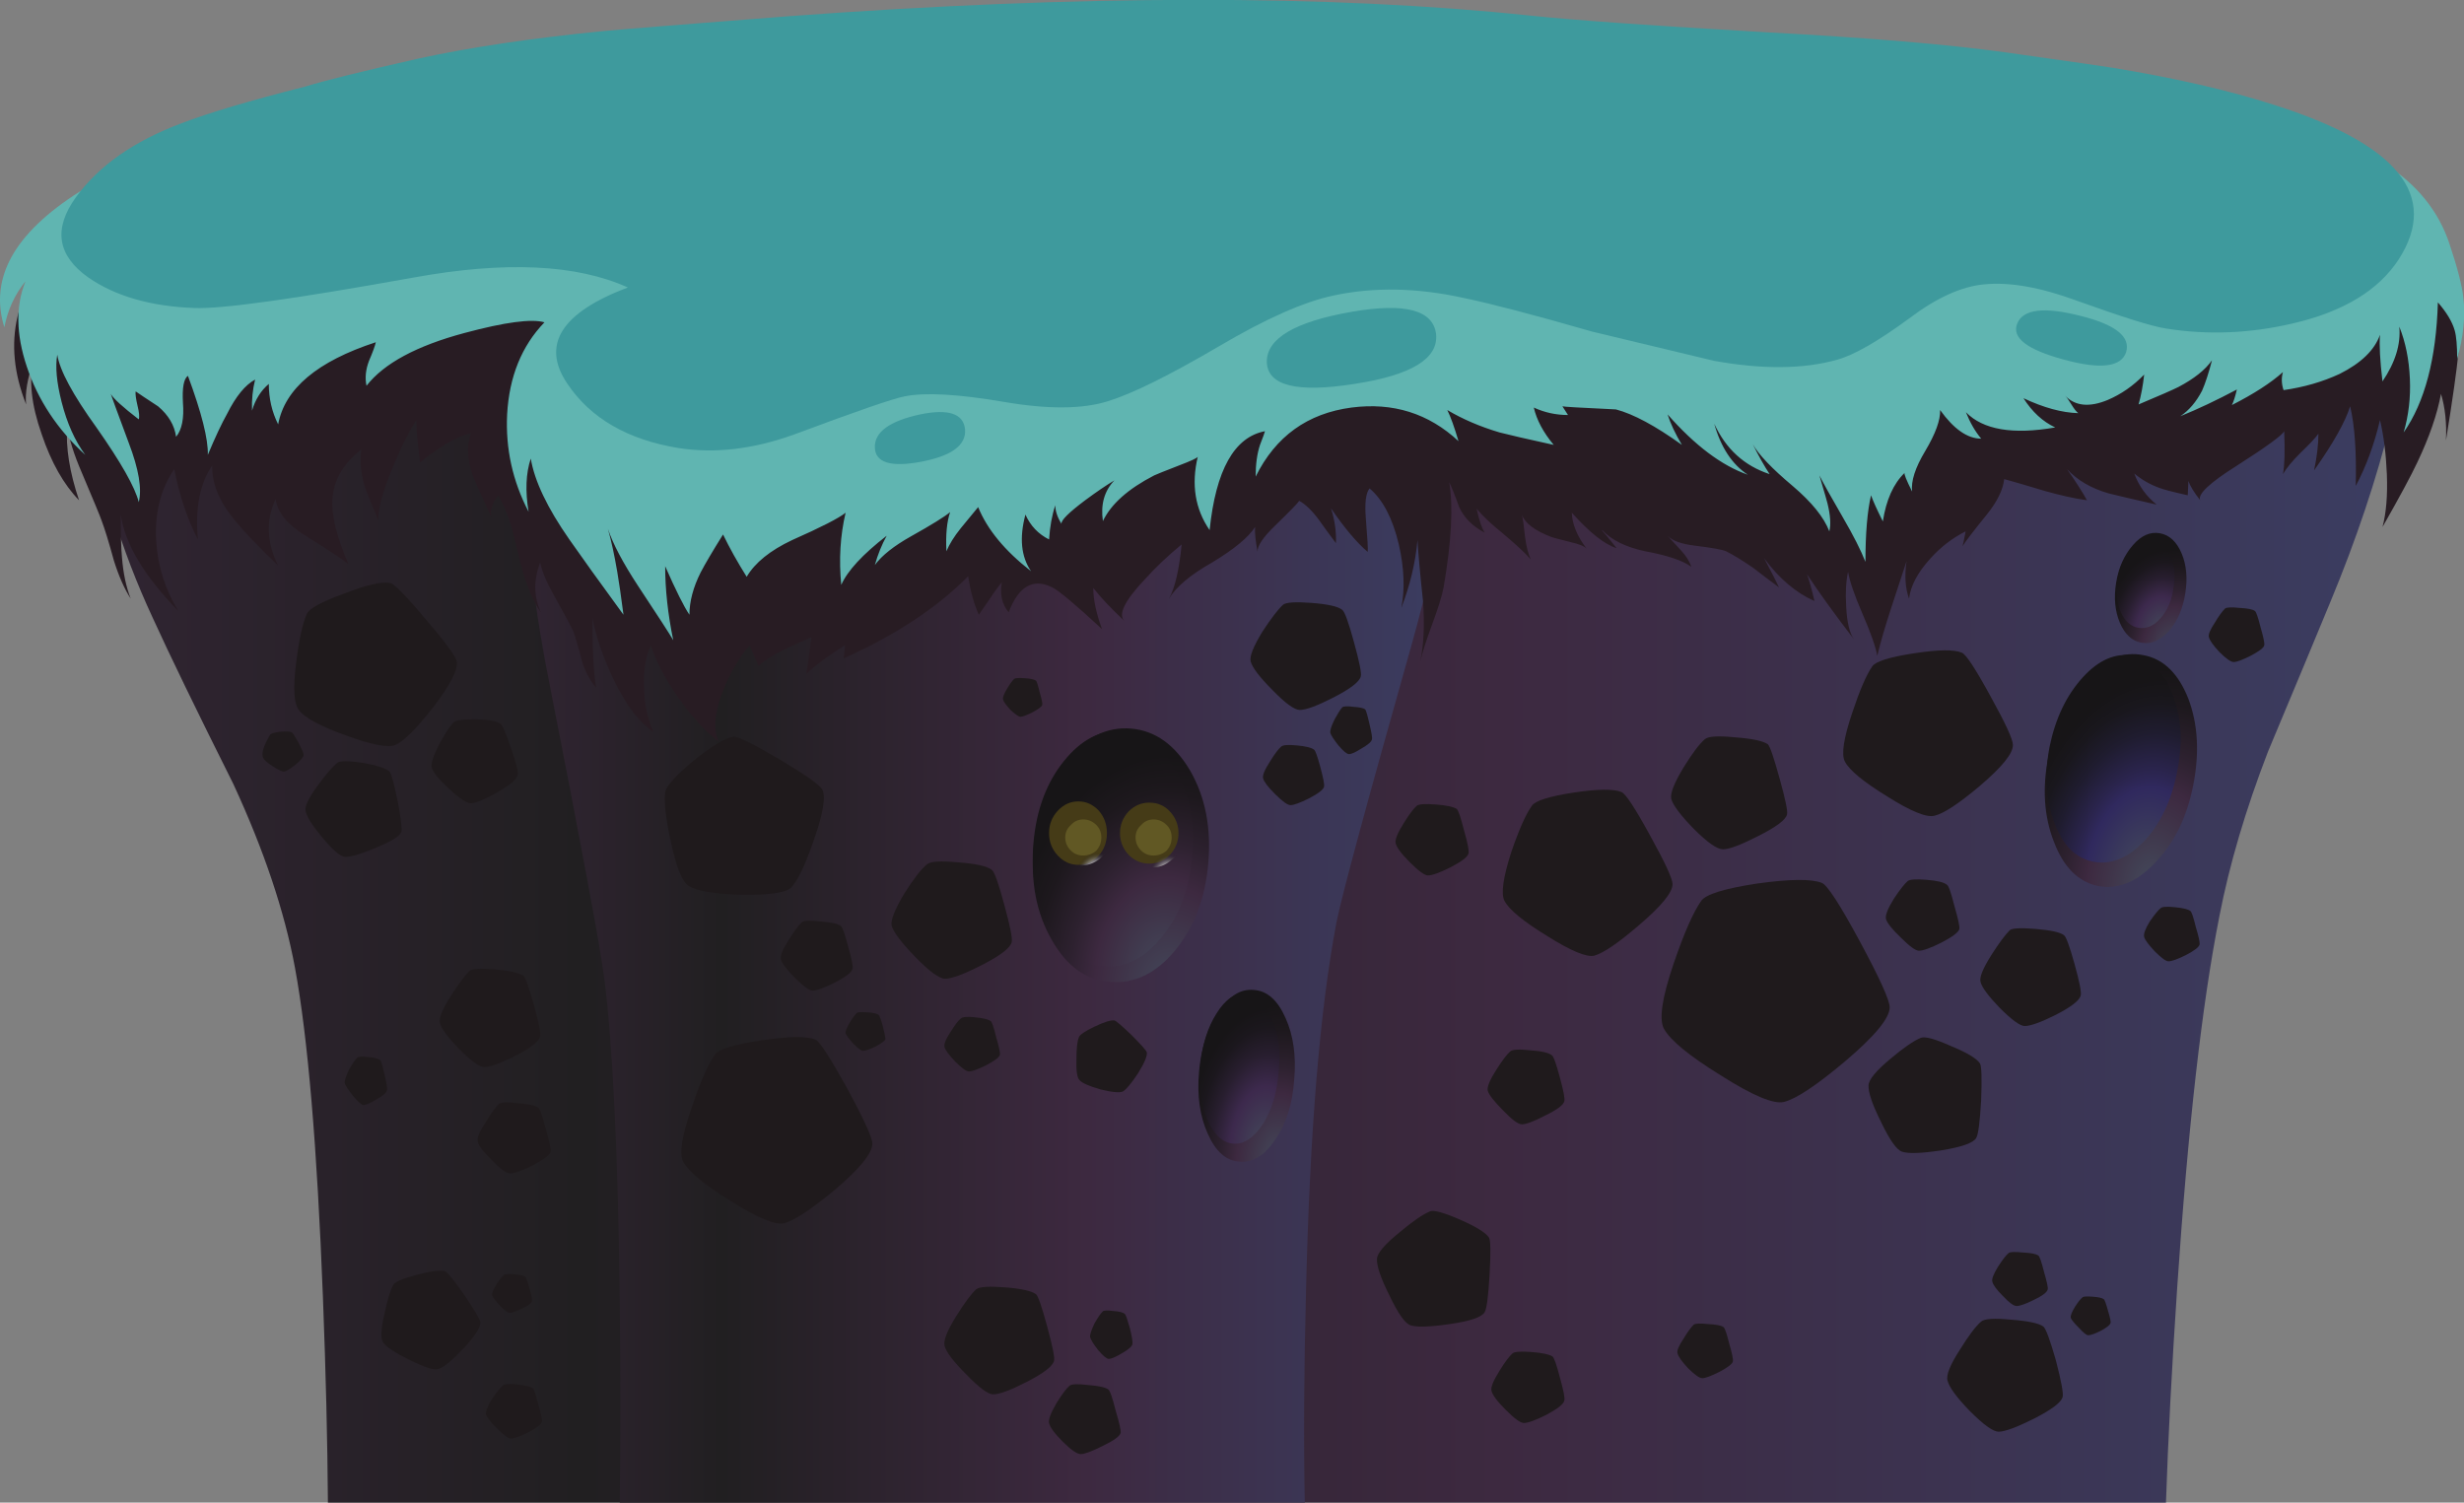 <?xml version="1.0" encoding="iso-8859-1"?>
<!-- Generator: Adobe Illustrator 15.1.0, SVG Export Plug-In . SVG Version: 6.00 Build 0)  -->
<!DOCTYPE svg PUBLIC "-//W3C//DTD SVG 1.1//EN" "http://www.w3.org/Graphics/SVG/1.1/DTD/svg11.dtd">
<svg version="1.1" id="Layer_3" xmlns="http://www.w3.org/2000/svg" xmlns:xlink="http://www.w3.org/1999/xlink" x="0px" y="0px"
	 width="198px" height="120.75px" viewBox="0 0 198 120.75" style="enable-background:new 0 0 198 120.75;" xml:space="preserve">
<rect x="0" y="0" width="198" height="120.75" fill="#808080" stroke="none"/>
<symbol  id="flash0.ai_x2F_Layer_3_x2F__x3C_Path_x3E_" viewBox="0.005 -3.355 3.64 3.36">
	<g id="Layer_1_30_">
		
			<radialGradient id="SVGID_1_" cx="-3315.311" cy="-9316.031" r="1.478" gradientTransform="matrix(0.628 -0.778 -1.035 -0.836 -7557.855 -10371.227)" gradientUnits="userSpaceOnUse">
			<stop  offset="0" style="stop-color:#FFFFFF"/>
			<stop  offset="0.074" style="stop-color:#F8F8F8;stop-opacity:0.969"/>
			<stop  offset="0.184" style="stop-color:#E4E4E4;stop-opacity:0.882"/>
			<stop  offset="0.314" style="stop-color:#C4C3C4;stop-opacity:0.741"/>
			<stop  offset="0.459" style="stop-color:#979697;stop-opacity:0.549"/>
			<stop  offset="0.62" style="stop-color:#5D5C5D;stop-opacity:0.298"/>
			<stop  offset="0.792" style="stop-color:#181618;stop-opacity:0"/>
			<stop  offset="0.792" style="stop-color:#171517;stop-opacity:0"/>
		</radialGradient>
		<path style="fill-rule:evenodd;clip-rule:evenodd;fill:url(#SVGID_1_);" d="M2.75-2.8c-0.433-0.333-0.9-0.517-1.4-0.55
			c-0.467-0.033-0.833,0.1-1.1,0.4c-0.233,0.333-0.3,0.733-0.2,1.2c0.133,0.433,0.417,0.833,0.85,1.2C1.333-0.217,1.8-0.033,2.3,0
			c0.467,0.033,0.833-0.1,1.1-0.4c0.233-0.333,0.3-0.733,0.2-1.2C3.467-2.033,3.183-2.433,2.75-2.8z"/>
	</g>
</symbol>
<symbol  id="flash0.ai_x2F_Layer_3_x2F__x3C_Path_x3E__x5F_0" viewBox="0.043 -5.773 5.669 5.777">
	<g id="Layer_1_52_">
		<path style="fill-rule:evenodd;clip-rule:evenodd;fill:#1F1A1C;" d="M0.3-4.8C0.1-4.6,0.017-4.033,0.05-3.1
			c0,0.867,0.067,1.45,0.2,1.75C0.317-1.15,0.733-0.867,1.5-0.5S2.8,0.033,3.1,0c0.133-0.033,0.583-0.417,1.35-1.15
			c0.767-0.767,1.183-1.233,1.25-1.4C5.767-2.817,5.533-3.383,5-4.25C4.467-5.05,4.067-5.533,3.8-5.7
			C3.567-5.833,2.967-5.783,2-5.55C1.067-5.283,0.5-5.033,0.3-4.8z"/>
	</g>
</symbol>
<symbol  id="flash0.ai_x2F_Layer_3_x2F__x3C_Path_x3E__x5F_1" viewBox="-0.002 -13.811 7.754 13.821">
	<g id="Layer_1_2_">
		
			<radialGradient id="SVGID_2_" cx="-633.661" cy="-706.216" r="7.463" gradientTransform="matrix(0.997 -0.082 -0.141 -1.704 538.447 -1269.168)" gradientUnits="userSpaceOnUse">
			<stop  offset="0" style="stop-color:#43485A"/>
			<stop  offset="0.431" style="stop-color:#3D2940"/>
			<stop  offset="0.6" style="stop-color:#2D212F"/>
			<stop  offset="0.831" style="stop-color:#1D181D"/>
			<stop  offset="1" style="stop-color:#171517"/>
		</radialGradient>
		<path style="fill-rule:evenodd;clip-rule:evenodd;fill:url(#SVGID_2_);" d="M7.7-7.2C7.567-9.133,7.067-10.733,6.2-12
			c-0.867-1.3-1.833-1.9-2.9-1.8c-1.066,0.066-1.917,0.816-2.55,2.25c-0.633,1.4-0.867,3.05-0.7,4.95
			C0.217-4.667,0.733-3.067,1.6-1.8C2.433-0.5,3.383,0.1,4.45,0C5.517-0.067,6.367-0.817,7-2.25C7.633-3.65,7.867-5.3,7.7-7.2z"/>
	</g>
</symbol>
<symbol  id="flash0.ai_x2F_Layer_3_x2F__x3C_Path_x3E__x5F_10" viewBox="0.031 -7.9 8.083 7.9">
	<g id="Layer_1_42_">
		<path style="fill-rule:evenodd;clip-rule:evenodd;fill:#1F1A1C;" d="M7.6-2.9C8-4.333,8.167-5.183,8.1-5.45
			C8-5.85,7.333-6.367,6.1-7C4.9-7.6,4.067-7.9,3.6-7.9c-0.367,0-1.033,0.483-2,1.45c-0.934,0.967-1.45,1.667-1.55,2.1
			c-0.1,0.367,0.2,1.1,0.9,2.2C1.55-1.217,2.033-0.567,2.4-0.2C2.6,0,3.283,0.05,4.45-0.05c1.167-0.1,1.933-0.267,2.3-0.5
			C6.917-0.683,7.2-1.467,7.6-2.9z"/>
	</g>
</symbol>
<symbol  id="flash0.ai_x2F_Layer_3_x2F__x3C_Path_x3E__x5F_11" viewBox="-0.03 -17.883 18.33 17.871">
	<g id="Layer_1_41_">
		<path style="fill-rule:evenodd;clip-rule:evenodd;fill:#1F1A1C;" d="M12.85-0.25c0.433-0.167,1.45-1.733,3.05-4.7
			c1.6-2.966,2.4-4.733,2.4-5.3c0-0.867-1.2-2.317-3.6-4.35c-2.3-1.933-3.934-3.017-4.9-3.25c-0.833-0.2-2.533,0.517-5.1,2.15
			c-2.534,1.567-4.05,2.817-4.55,3.75c-0.4,0.767-0.133,2.517,0.8,5.25c0.833,2.434,1.566,4.1,2.2,5c0.367,0.534,1.867,1,4.5,1.4
			C10.283,0.067,12.017,0.083,12.85-0.25z"/>
	</g>
</symbol>
<symbol  id="flash0.ai_x2F_Layer_3_x2F__x3C_Path_x3E__x5F_12" viewBox="0.01 -13.32 13.64 13.358">
	<g id="Layer_1_40_">
		<path style="fill-rule:evenodd;clip-rule:evenodd;fill:#1F1A1C;" d="M11.85-3.65c1.2-2.167,1.8-3.467,1.8-3.9
			c0-0.667-0.9-1.767-2.7-3.3c-1.667-1.433-2.867-2.25-3.6-2.45c-0.633-0.133-1.9,0.4-3.8,1.6c-1.9,1.167-3.033,2.1-3.4,2.8
			c-0.3,0.566-0.117,1.883,0.55,3.95c0.633,1.833,1.183,3.067,1.65,3.7c0.267,0.4,1.367,0.75,3.3,1.05
			c1.967,0.3,3.267,0.317,3.9,0.05C9.883-0.283,10.65-1.45,11.85-3.65z"/>
	</g>
</symbol>
<symbol  id="flash0.ai_x2F_Layer_3_x2F__x3C_Path_x3E__x5F_13" viewBox="0.021 -9.1 9.292 9.073">
	<g id="Layer_1_39_">
		<path style="fill-rule:evenodd;clip-rule:evenodd;fill:#1F1A1C;" d="M7.75-0.65c0.2-0.167,0.533-1.067,1-2.7
			C9.183-5.017,9.367-6,9.3-6.3C9.2-6.733,8.433-7.317,7-8.05C5.6-8.75,4.65-9.1,4.15-9.1c-0.433,0-1.2,0.55-2.3,1.65
			C0.783-6.35,0.183-5.533,0.05-5c-0.133,0.433,0.2,1.267,1,2.5c0.7,1.133,1.267,1.883,1.7,2.25c0.267,0.233,1.067,0.283,2.4,0.15
			C6.517-0.2,7.383-0.383,7.75-0.65z"/>
	</g>
</symbol>
<symbol  id="flash0.ai_x2F_Layer_3_x2F__x3C_Path_x3E__x5F_14" viewBox="-0.017 -9.05 9.33 9.073">
	<g id="Layer_1_38_">
		<path style="fill-rule:evenodd;clip-rule:evenodd;fill:#1F1A1C;" d="M5.1-0.05c1.367-0.1,2.25-0.284,2.65-0.55
			C7.917-0.733,8.233-1.65,8.7-3.35c0.466-1.667,0.667-2.633,0.6-2.9C9.2-6.683,8.417-7.267,6.95-8c-1.367-0.7-2.3-1.05-2.8-1.05
			C3.683-9.05,2.9-8.5,1.8-7.4C0.733-6.3,0.133-5.5,0-5c-0.1,0.433,0.233,1.283,1,2.55C1.7-1.317,2.267-0.567,2.7-0.2
			C2.967,0.033,3.767,0.083,5.1-0.05z"/>
	</g>
</symbol>
<symbol  id="flash0.ai_x2F_Layer_3_x2F__x3C_Path_x3E__x5F_15" viewBox="-0.012 -5.75 5.88 5.733">
	<g id="Layer_1_37_">
		<path style="fill-rule:evenodd;clip-rule:evenodd;fill:#1F1A1C;" d="M5.5-2.15C5.8-3.183,5.917-3.8,5.85-4
			C5.783-4.267,5.3-4.633,4.4-5.1C3.533-5.533,2.933-5.75,2.6-5.75c-0.267,0-0.75,0.35-1.45,1.05C0.45-4,0.067-3.483,0-3.15
			c-0.067,0.267,0.15,0.8,0.65,1.6c0.434,0.7,0.783,1.167,1.05,1.4c0.167,0.133,0.683,0.167,1.55,0.1
			C4.083-0.117,4.633-0.233,4.9-0.4C5.033-0.5,5.233-1.083,5.5-2.15z"/>
	</g>
</symbol>
<symbol  id="flash0.ai_x2F_Layer_3_x2F__x3C_Path_x3E__x5F_16" viewBox="-0.012 -5.75 5.88 5.733">
	<g id="Layer_1_36_">
		<path style="fill-rule:evenodd;clip-rule:evenodd;fill:#1F1A1C;" d="M5.5-2.1c0.3-1.066,0.417-1.683,0.35-1.85
			C5.817-4.217,5.333-4.6,4.4-5.1C3.533-5.533,2.933-5.75,2.6-5.75c-0.267,0-0.75,0.35-1.45,1.05C0.45-4,0.067-3.483,0-3.15
			c-0.067,0.267,0.15,0.8,0.65,1.6c0.434,0.7,0.783,1.167,1.05,1.4c0.167,0.133,0.683,0.167,1.55,0.1
			C4.083-0.117,4.633-0.233,4.9-0.4C5.033-0.5,5.233-1.067,5.5-2.1z"/>
	</g>
</symbol>
<symbol  id="flash0.ai_x2F_Layer_3_x2F__x3C_Path_x3E__x5F_17" viewBox="-0.012 -5.7 5.917 5.734">
	<g id="Layer_1_35_">
		<path style="fill-rule:evenodd;clip-rule:evenodd;fill:#1F1A1C;" d="M3.25,0C4.117-0.067,4.667-0.2,4.9-0.4
			c0.133-0.067,0.333-0.633,0.6-1.7c0.3-1.033,0.433-1.65,0.4-1.85c-0.066-0.267-0.55-0.633-1.45-1.1
			C3.583-5.483,2.983-5.7,2.65-5.7C2.383-5.7,1.9-5.35,1.2-4.65C0.5-3.983,0.1-3.483,0-3.15C-0.067-2.85,0.15-2.3,0.65-1.5
			c0.467,0.7,0.833,1.167,1.1,1.4C1.917,0.033,2.417,0.067,3.25,0z"/>
	</g>
</symbol>
<symbol  id="flash0.ai_x2F_Layer_3_x2F__x3C_Path_x3E__x5F_18" viewBox="-0.002 -9.254 9.116 9.292">
	<g id="Layer_1_34_">
		<path style="fill-rule:evenodd;clip-rule:evenodd;fill:#1F1A1C;" d="M6.65-0.65C7.95-1.217,8.733-1.7,9-2.1
			c0.133-0.2,0.15-1.183,0.05-2.95c-0.1-1.767-0.233-2.784-0.4-3.05c-0.233-0.4-1.167-0.717-2.8-0.95C4.25-9.283,3.2-9.317,2.7-9.15
			c-0.434,0.133-1,0.933-1.7,2.4C0.3-5.35-0.033-4.367,0-3.8c0.033,0.466,0.65,1.183,1.85,2.15C2.883-0.783,3.683-0.233,4.25,0
			C4.55,0.133,5.35-0.083,6.65-0.65z"/>
	</g>
</symbol>
<symbol  id="flash0.ai_x2F_Layer_3_x2F__x3C_Path_x3E__x5F_19" viewBox="-0.002 -9.304 9.086 9.293">
	<g id="Layer_1_33_">
		<path style="fill-rule:evenodd;clip-rule:evenodd;fill:#1F1A1C;" d="M6.6-0.7c1.3-0.533,2.083-1,2.35-1.4
			c0.133-0.2,0.167-1.183,0.1-2.95c-0.1-1.767-0.233-2.784-0.4-3.05c-0.233-0.4-1.183-0.733-2.85-1C4.233-9.333,3.2-9.367,2.7-9.2
			C2.267-9.067,1.7-8.267,1-6.8C0.3-5.4-0.033-4.417,0-3.85C0.033-3.383,0.633-2.667,1.8-1.7c1.034,0.867,1.833,1.417,2.4,1.65
			C4.533,0.083,5.333-0.133,6.6-0.7z"/>
	</g>
</symbol>
<symbol  id="flash0.ai_x2F_Layer_3_x2F__x3C_Path_x3E__x5F_1_x5F_0" viewBox="-0.05 -8.88 5.75 8.86">
	<g id="Layer_1_3_">
		
			<radialGradient id="SVGID_3_" cx="-1198.727" cy="-1418.554" r="5.433" gradientTransform="matrix(0.987 -0.161 -0.244 -1.493 841.449 -2320.37)" gradientUnits="userSpaceOnUse">
			<stop  offset="0" style="stop-color:#43485A"/>
			<stop  offset="0.431" style="stop-color:#3D2940"/>
			<stop  offset="0.6" style="stop-color:#2D212F"/>
			<stop  offset="0.831" style="stop-color:#1D181D"/>
			<stop  offset="1" style="stop-color:#171517"/>
		</radialGradient>
		<path style="fill-rule:evenodd;clip-rule:evenodd;fill:url(#SVGID_3_);" d="M5.6-4.9c-0.2-1.233-0.633-2.233-1.3-3
			C3.6-8.667,2.867-8.983,2.1-8.85s-1.35,0.667-1.75,1.6S-0.15-5.233,0.05-4C0.25-2.8,0.7-1.8,1.4-1
			c0.667,0.767,1.383,1.083,2.15,0.95C4.317-0.183,4.9-0.717,5.3-1.65C5.7-2.583,5.8-3.667,5.6-4.9z"/>
	</g>
</symbol>
<symbol  id="flash0.ai_x2F_Layer_3_x2F__x3C_Path_x3E__x5F_1_x5F_1" viewBox="-0.007 -20.371 14.164 20.391">
	<g id="Layer_1_24_">
		
			<radialGradient id="SVGID_4_" cx="-629.363" cy="-714.317" r="13.659" gradientTransform="matrix(0.997 -0.082 -0.113 -1.372 557.65 -1052.576)" gradientUnits="userSpaceOnUse">
			<stop  offset="0" style="stop-color:#43485A"/>
			<stop  offset="0.431" style="stop-color:#3D2940"/>
			<stop  offset="0.6" style="stop-color:#2D212F"/>
			<stop  offset="0.831" style="stop-color:#1D181D"/>
			<stop  offset="1" style="stop-color:#171517"/>
		</radialGradient>
		<path style="fill-rule:evenodd;clip-rule:evenodd;fill:url(#SVGID_4_);" d="M14.1-10.75c-0.233-2.833-1.117-5.183-2.65-7.05
			c-1.534-1.867-3.284-2.717-5.25-2.55c-1.934,0.133-3.5,1.267-4.7,3.4c-1.2,2.1-1.683,4.55-1.45,7.35
			C0.283-6.767,1.167-4.417,2.7-2.55C4.233-0.683,5.967,0.167,7.9,0c1.934-0.167,3.517-1.3,4.75-3.4
			C13.85-5.5,14.333-7.95,14.1-10.75z"/>
	</g>
</symbol>
<symbol  id="flash0.ai_x2F_Layer_3_x2F__x3C_Path_x3E__x5F_1_x5F_2" viewBox="0.005 -3.404 3.662 3.409">
	<g id="Layer_1_29_">
		
			<radialGradient id="SVGID_5_" cx="-3315.271" cy="-9316.066" r="1.476" gradientTransform="matrix(0.628 -0.778 -1.035 -0.836 -7557.919 -10371.277)" gradientUnits="userSpaceOnUse">
			<stop  offset="0" style="stop-color:#FFFFFF"/>
			<stop  offset="0.074" style="stop-color:#F8F8F8;stop-opacity:0.969"/>
			<stop  offset="0.184" style="stop-color:#E4E4E4;stop-opacity:0.882"/>
			<stop  offset="0.314" style="stop-color:#C4C3C4;stop-opacity:0.741"/>
			<stop  offset="0.459" style="stop-color:#979697;stop-opacity:0.549"/>
			<stop  offset="0.62" style="stop-color:#5D5C5D;stop-opacity:0.298"/>
			<stop  offset="0.792" style="stop-color:#181618;stop-opacity:0"/>
			<stop  offset="0.792" style="stop-color:#171517;stop-opacity:0"/>
		</radialGradient>
		<path style="fill-rule:evenodd;clip-rule:evenodd;fill:url(#SVGID_5_);" d="M2.7-2.8C2.267-3.167,1.817-3.367,1.35-3.4
			c-0.5-0.033-0.867,0.117-1.1,0.45c-0.233,0.3-0.3,0.684-0.2,1.15C0.183-1.333,0.467-0.917,0.9-0.55C1.333-0.217,1.8-0.033,2.3,0
			c0.467,0.033,0.833-0.1,1.1-0.4c0.267-0.333,0.333-0.733,0.2-1.2S3.167-2.467,2.7-2.8z"/>
	</g>
</symbol>
<symbol  id="flash0.ai_x2F_Layer_3_x2F__x3C_Path_x3E__x5F_1_x5F_3" viewBox="0.011 -18.721 12.235 18.707">
	<g id="Layer_1_31_">
		
			<radialGradient id="SVGID_6_" cx="-1389.233" cy="-1709.131" r="11.524" gradientTransform="matrix(0.982 -0.191 -0.288 -1.483 880.398 -2818.31)" gradientUnits="userSpaceOnUse">
			<stop  offset="0" style="stop-color:#43485A"/>
			<stop  offset="0.431" style="stop-color:#3D2940"/>
			<stop  offset="0.6" style="stop-color:#2D212F"/>
			<stop  offset="0.831" style="stop-color:#1D181D"/>
			<stop  offset="1" style="stop-color:#171517"/>
		</radialGradient>
		<path style="fill-rule:evenodd;clip-rule:evenodd;fill:url(#SVGID_6_);" d="M11.95-10.5c-0.5-2.567-1.5-4.633-3-6.2
			c-1.467-1.6-3.017-2.25-4.65-1.95c-1.6,0.333-2.783,1.517-3.55,3.55c-0.8,2.033-0.95,4.317-0.45,6.85C0.767-5.683,1.75-3.6,3.25-2
			s3.067,2.233,4.7,1.9c1.6-0.3,2.8-1.467,3.6-3.5C12.317-5.633,12.45-7.933,11.95-10.5z"/>
	</g>
</symbol>
<symbol  id="flash0.ai_x2F_Layer_3_x2F__x3C_Path_x3E__x5F_1_x5F_4" viewBox="0.015 -13.33 13.636 13.319">
	<g id="Layer_1_51_">
		<path style="fill-rule:evenodd;clip-rule:evenodd;fill:#1F1A1C;" d="M11.85-3.7c1.2-2.167,1.8-3.466,1.8-3.9
			c0.033-0.667-0.85-1.767-2.65-3.3c-1.7-1.434-2.917-2.233-3.65-2.4c-0.633-0.167-1.9,0.35-3.8,1.55c-1.9,1.167-3.033,2.1-3.4,2.8
			c-0.3,0.567-0.1,1.883,0.6,3.95c0.6,1.8,1.133,3.033,1.6,3.7C2.617-0.9,3.733-0.55,5.7-0.25c1.933,0.3,3.216,0.317,3.85,0.05
			C9.883-0.333,10.65-1.5,11.85-3.7z"/>
	</g>
</symbol>
<symbol  id="flash0.ai_x2F_Layer_3_x2F__x3C_Path_x3E__x5F_2" viewBox="0 -2.9 2.9 2.9">
	<g id="Layer_1_28_">
		<path style="fill-rule:evenodd;clip-rule:evenodd;fill:#615824;" d="M2.9-1.45c0-0.4-0.133-0.75-0.4-1.05
			C2.2-2.767,1.85-2.9,1.45-2.9c-0.4,0-0.733,0.133-1,0.4C0.15-2.2,0-1.85,0-1.45c0,0.4,0.15,0.733,0.45,1C0.717-0.15,1.05,0,1.45,0
			C1.85,0,2.2-0.15,2.5-0.45C2.767-0.717,2.9-1.05,2.9-1.45z"/>
	</g>
</symbol>
<symbol  id="flash0.ai_x2F_Layer_3_x2F__x3C_Path_x3E__x5F_20" viewBox="0.031 -7.85 8.083 7.856">
	<g id="Layer_1_32_">
		<path style="fill-rule:evenodd;clip-rule:evenodd;fill:#1F1A1C;" d="M6.75-0.55c0.167-0.1,0.45-0.867,0.85-2.3
			C8-4.283,8.167-5.133,8.1-5.4C8-5.8,7.333-6.317,6.1-6.95c-1.2-0.6-2.033-0.9-2.5-0.9c-0.367,0-1.033,0.483-2,1.45
			C0.667-5.433,0.15-4.733,0.05-4.3c-0.1,0.367,0.2,1.1,0.9,2.2c0.6,0.934,1.083,1.583,1.45,1.95c0.2,0.167,0.9,0.2,2.1,0.1
			C5.7-0.15,6.45-0.317,6.75-0.55z"/>
	</g>
</symbol>
<symbol  id="flash0.ai_x2F_Layer_3_x2F__x3C_Path_x3E__x5F_21" viewBox="-0.047 -14.977 15.347 14.991">
	<g id="Layer_1_23_">
		<path style="fill-rule:evenodd;clip-rule:evenodd;fill:#1F1A1C;" d="M2.65-1.4C2.95-0.967,4.2-0.583,6.4-0.25
			c2.2,0.333,3.65,0.35,4.35,0.05c0.333-0.167,1.183-1.483,2.55-3.95c1.333-2.467,2-3.934,2-4.4c0-0.767-1-2-3-3.7
			c-1.933-1.6-3.3-2.5-4.1-2.7c-0.7-0.167-2.133,0.434-4.3,1.8C1.8-11.85,0.533-10.8,0.1-10C-0.233-9.367,0-7.9,0.8-5.6
			C1.5-3.533,2.117-2.133,2.65-1.4z"/>
	</g>
</symbol>
<symbol  id="flash0.ai_x2F_Layer_3_x2F__x3C_Path_x3E__x5F_22" viewBox="-0.002 -13.103 13.07 13.135">
	<g id="Layer_1_22_">
		<path style="fill-rule:evenodd;clip-rule:evenodd;fill:#1F1A1C;" d="M1-2.5c0.167,0.433,1.167,0.983,3,1.65
			C5.8-0.15,7.033,0.133,7.7,0c0.333-0.067,1.283-1.033,2.85-2.9c1.6-1.867,2.434-3,2.5-3.4c0.133-0.633-0.5-1.867-1.9-3.7
			c-1.333-1.7-2.333-2.7-3-3c-0.566-0.267-1.9-0.017-4,0.75c-2.033,0.733-3.283,1.4-3.75,2c-0.433,0.5-0.517,1.783-0.25,3.85
			C0.383-4.533,0.667-3.233,1-2.5z"/>
	</g>
</symbol>
<symbol  id="flash0.ai_x2F_Layer_3_x2F__x3C_Path_x3E__x5F_23" viewBox="-0.017 -9.45 9.679 9.423">
	<g id="Layer_1_21_">
		<path style="fill-rule:evenodd;clip-rule:evenodd;fill:#1F1A1C;" d="M5.35-0.1c1.4-0.1,2.3-0.3,2.7-0.6
			c0.2-0.133,0.534-1.066,1-2.8c0.467-1.7,0.667-2.7,0.6-3c-0.1-0.467-0.9-1.083-2.4-1.85c-1.433-0.733-2.417-1.1-2.95-1.1
			c-0.466,0-1.267,0.583-2.4,1.75C0.8-6.567,0.167-5.733,0-5.2c-0.1,0.434,0.25,1.317,1.05,2.65c0.767,1.2,1.367,1.966,1.8,2.3
			C3.117-0.017,3.95,0.033,5.35-0.1z"/>
	</g>
</symbol>
<symbol  id="flash0.ai_x2F_Layer_3_x2F__x3C_Path_x3E__x5F_24" viewBox="-0.008 -7.653 7.728 7.678">
	<g id="Layer_1_20_">
		<path style="fill-rule:evenodd;clip-rule:evenodd;fill:#1F1A1C;" d="M4.6-0.1c1.133-0.2,1.85-0.433,2.15-0.7
			C6.883-0.933,7.1-1.717,7.4-3.15c0.267-1.4,0.367-2.233,0.3-2.5c-0.1-0.333-0.8-0.767-2.1-1.3c-1.2-0.5-2.017-0.733-2.45-0.7
			C2.783-7.617,2.183-7.1,1.35-6.1C0.517-5.1,0.067-4.383,0-3.95C-0.067-3.583,0.267-2.9,1-1.9c0.633,0.867,1.15,1.467,1.55,1.8
			C2.783,0.067,3.467,0.067,4.6-0.1z"/>
	</g>
</symbol>
<symbol  id="flash0.ai_x2F_Layer_3_x2F__x3C_Path_x3E__x5F_25" viewBox="-0.01 -3.205 3.309 3.222">
	<g id="Layer_1_19_">
		<path style="fill-rule:evenodd;clip-rule:evenodd;fill:#1F1A1C;" d="M0.6-0.25C0.667-0.15,0.933-0.067,1.4,0
			c0.5,0.033,0.817,0.017,0.95-0.05C2.417-0.083,2.6-0.367,2.9-0.9c0.267-0.533,0.4-0.85,0.4-0.95c0-0.167-0.216-0.433-0.65-0.8
			C2.217-2.983,1.917-3.167,1.75-3.2c-0.133-0.033-0.433,0.1-0.9,0.4c-0.467,0.3-0.733,0.533-0.8,0.7
			C-0.117-1.767,0.067-1.15,0.6-0.25z"/>
	</g>
</symbol>
<symbol  id="flash0.ai_x2F_Layer_3_x2F__x3C_Path_x3E__x5F_26" viewBox="-0.013 -4.8 4.92 4.833">
	<g id="Layer_1_18_">
		<path style="fill-rule:evenodd;clip-rule:evenodd;fill:#1F1A1C;" d="M2.7,0c0.733-0.067,1.2-0.183,1.4-0.35
			c0.1-0.066,0.267-0.533,0.5-1.4S4.933-3.133,4.9-3.3C4.867-3.533,4.467-3.85,3.7-4.25C2.967-4.617,2.467-4.8,2.2-4.8
			c-0.233,0-0.65,0.3-1.25,0.9C0.383-3.333,0.067-2.917,0-2.65C-0.067-2.417,0.117-1.967,0.55-1.3c0.367,0.6,0.667,1,0.9,1.2
			C1.583,0.033,2,0.067,2.7,0z"/>
	</g>
</symbol>
<symbol  id="flash0.ai_x2F_Layer_3_x2F__x3C_Path_x3E__x5F_27" viewBox="-0.006 -3.9 3.414 3.89">
	<g id="Layer_1_17_">
		<path style="fill-rule:evenodd;clip-rule:evenodd;fill:#1F1A1C;" d="M2.8-0.3C2.867-0.367,3-0.75,3.2-1.45
			c0.167-0.7,0.233-1.117,0.2-1.25C3.367-2.9,3.083-3.15,2.55-3.45C2.05-3.75,1.7-3.9,1.5-3.9c-0.167,0-0.45,0.233-0.85,0.7
			C0.283-2.733,0.067-2.383,0-2.15c-0.033,0.167,0.083,0.533,0.35,1.1C0.617-0.583,0.833-0.267,1-0.1C1.067,0,1.35,0.017,1.85-0.05
			C2.35-0.083,2.667-0.167,2.8-0.3z"/>
	</g>
</symbol>
<symbol  id="flash0.ai_x2F_Layer_3_x2F__x3C_Path_x3E__x5F_28" viewBox="-0.006 -3.9 3.414 3.89">
	<g id="Layer_1_16_">
		<path style="fill-rule:evenodd;clip-rule:evenodd;fill:#1F1A1C;" d="M2.85-0.3C2.917-0.333,3.033-0.717,3.2-1.45
			c0.167-0.7,0.233-1.117,0.2-1.25C3.367-2.9,3.083-3.15,2.55-3.45C2.05-3.75,1.7-3.9,1.5-3.9c-0.133,0-0.4,0.233-0.8,0.7
			C0.3-2.7,0.067-2.35,0-2.15c-0.033,0.167,0.083,0.533,0.35,1.1C0.617-0.583,0.833-0.267,1-0.1C1.1,0,1.4,0.017,1.9-0.05
			C2.4-0.083,2.717-0.167,2.85-0.3z"/>
	</g>
</symbol>
<symbol  id="flash0.ai_x2F_Layer_3_x2F__x3C_Path_x3E__x5F_29" viewBox="-0.006 -3.85 3.364 3.84">
	<g id="Layer_1_15_">
		<path style="fill-rule:evenodd;clip-rule:evenodd;fill:#1F1A1C;" d="M2.8-0.25c0.067-0.067,0.184-0.467,0.35-1.2
			c0.167-0.7,0.233-1.1,0.2-1.2C3.317-2.85,3.033-3.1,2.5-3.4c-0.467-0.3-0.8-0.45-1-0.45c-0.167,0-0.45,0.233-0.85,0.7
			c-0.367,0.467-0.583,0.8-0.65,1c-0.033,0.2,0.083,0.566,0.35,1.1C0.583-0.617,0.783-0.3,0.95-0.1c0.1,0.1,0.4,0.117,0.9,0.05
			C2.35-0.083,2.667-0.15,2.8-0.25z"/>
	</g>
</symbol>
<symbol  id="flash0.ai_x2F_Layer_3_x2F__x3C_Path_x3E__x5F_2_x5F_0" viewBox="0.02 -12.704 12.782 12.705">
	<g id="Layer_1_50_">
		<path style="fill-rule:evenodd;clip-rule:evenodd;fill:#1F1A1C;" d="M12.65-4.2c0.333-0.566,0.117-1.933-0.65-4.1
			c-0.7-2.034-1.317-3.317-1.85-3.85c-0.467-0.4-1.8-0.583-4-0.55c-2.167,0.067-3.566,0.3-4.2,0.7
			c-0.534,0.333-1.017,1.533-1.45,3.6C0.1-6.567-0.05-5.267,0.05-4.5C0.083-4.033,0.833-3.183,2.3-1.95C3.8-0.75,4.883-0.1,5.55,0
			C5.883,0.033,7.1-0.567,9.2-1.8C11.267-3.033,12.417-3.833,12.65-4.2z"/>
	</g>
</symbol>
<symbol  id="flash0.ai_x2F_Layer_3_x2F__x3C_Path_x3E__x5F_3" viewBox="0 -2.9 2.9 2.9">
	<g id="Layer_1_27_">
		<path style="fill-rule:evenodd;clip-rule:evenodd;fill:#615824;" d="M2.9-1.45c0-0.4-0.133-0.75-0.4-1.05
			C2.2-2.767,1.85-2.9,1.45-2.9c-0.4,0-0.733,0.133-1,0.4C0.15-2.2,0-1.85,0-1.45c0,0.4,0.15,0.733,0.45,1C0.717-0.15,1.05,0,1.45,0
			C1.85,0,2.2-0.15,2.5-0.45C2.767-0.717,2.9-1.05,2.9-1.45z"/>
	</g>
</symbol>
<symbol  id="flash0.ai_x2F_Layer_3_x2F__x3C_Path_x3E__x5F_30" viewBox="0.044 -3.1 3.164 3.117">
	<g id="Layer_1_14_">
		<path style="fill-rule:evenodd;clip-rule:evenodd;fill:#1F1A1C;" d="M2.7-0.2C2.767-0.267,2.867-0.583,3-1.15
			c0.167-0.567,0.233-0.9,0.2-1c-0.034-0.133-0.3-0.333-0.8-0.6C1.933-2.983,1.617-3.1,1.45-3.1c-0.133,0-0.4,0.184-0.8,0.55
			c-0.367,0.4-0.566,0.683-0.6,0.85C0.017-1.533,0.133-1.233,0.4-0.8c0.2,0.333,0.383,0.583,0.55,0.75C1.05,0.017,1.333,0.033,1.8,0
			C2.267-0.033,2.567-0.1,2.7-0.2z"/>
	</g>
</symbol>
<symbol  id="flash0.ai_x2F_Layer_3_x2F__x3C_Path_x3E__x5F_31" viewBox="-0.006 -3.1 3.214 3.117">
	<g id="Layer_1_13_">
		<path style="fill-rule:evenodd;clip-rule:evenodd;fill:#1F1A1C;" d="M1.75,0c0.467-0.033,0.767-0.1,0.9-0.2
			C2.717-0.233,2.833-0.55,3-1.15c0.167-0.567,0.233-0.9,0.2-1c-0.034-0.167-0.3-0.367-0.8-0.6C1.933-2.983,1.6-3.1,1.4-3.1
			c-0.133,0-0.383,0.184-0.75,0.55C0.283-2.15,0.067-1.867,0-1.7c-0.033,0.167,0.083,0.467,0.35,0.9
			c0.233,0.367,0.433,0.617,0.6,0.75C1.017,0.017,1.283,0.033,1.75,0z"/>
	</g>
</symbol>
<symbol  id="flash0.ai_x2F_Layer_3_x2F__x3C_Path_x3E__x5F_32" viewBox="-0.006 -3.15 3.214 3.117">
	<g id="Layer_1_12_">
		<path style="fill-rule:evenodd;clip-rule:evenodd;fill:#1F1A1C;" d="M2.65-0.25C2.717-0.283,2.833-0.6,3-1.2
			c0.167-0.566,0.233-0.883,0.2-0.95C3.167-2.317,2.9-2.533,2.4-2.8c-0.467-0.233-0.8-0.35-1-0.35c-0.133,0-0.383,0.2-0.75,0.6
			C0.283-2.183,0.067-1.917,0-1.75c-0.033,0.167,0.083,0.467,0.35,0.9c0.233,0.367,0.433,0.617,0.6,0.75
			c0.066,0.067,0.333,0.083,0.8,0.05C2.217-0.083,2.517-0.15,2.65-0.25z"/>
	</g>
</symbol>
<symbol  id="flash0.ai_x2F_Layer_3_x2F__x3C_Path_x3E__x5F_33" viewBox="-0.006 -3.15 3.206 3.117">
	<g id="Layer_1_11_">
		<path style="fill-rule:evenodd;clip-rule:evenodd;fill:#1F1A1C;" d="M2.65-0.25C2.717-0.283,2.833-0.6,3-1.2
			c0.133-0.533,0.2-0.867,0.2-1C3.167-2.333,2.9-2.533,2.4-2.8c-0.5-0.233-0.833-0.35-1-0.35c-0.133,0-0.383,0.183-0.75,0.55
			C0.283-2.2,0.067-1.917,0-1.75c-0.033,0.167,0.083,0.467,0.35,0.9C0.55-0.517,0.733-0.267,0.9-0.1C1-0.033,1.283-0.017,1.75-0.05
			C2.217-0.083,2.517-0.15,2.65-0.25z"/>
	</g>
</symbol>
<symbol  id="flash0.ai_x2F_Layer_3_x2F__x3C_Path_x3E__x5F_34" viewBox="0.032 -8.65 8.831 8.65">
	<g id="Layer_1_10_">
		<path style="fill-rule:evenodd;clip-rule:evenodd;fill:#1F1A1C;" d="M8.3-3.2c0.434-1.6,0.617-2.517,0.55-2.75
			c-0.1-0.433-0.833-1-2.2-1.7c-1.3-0.667-2.2-1-2.7-1c-0.4,0-1.117,0.533-2.15,1.6c-1.033,1.033-1.617,1.8-1.75,2.3
			C-0.05-4.317,0.267-3.517,1-2.35C1.667-1.283,2.2-0.567,2.6-0.2C2.867,0,3.633,0.05,4.9-0.05c1.3-0.1,2.133-0.284,2.5-0.55
			C7.567-0.733,7.867-1.6,8.3-3.2z"/>
	</g>
</symbol>
<symbol  id="flash0.ai_x2F_Layer_3_x2F__x3C_Path_x3E__x5F_35" viewBox="-0.018 -8.65 8.881 8.65">
	<g id="Layer_1_9_">
		<path style="fill-rule:evenodd;clip-rule:evenodd;fill:#1F1A1C;" d="M7.35-0.6c0.2-0.133,0.517-1,0.95-2.6
			c0.434-1.566,0.617-2.483,0.55-2.75c-0.1-0.433-0.833-1-2.2-1.7c-1.3-0.667-2.2-1-2.7-1c-0.434,0-1.167,0.533-2.2,1.6
			C0.717-6.017,0.133-5.25,0-4.75c-0.1,0.4,0.217,1.2,0.95,2.4C1.65-1.283,2.2-0.567,2.6-0.2c0.233,0.2,1,0.25,2.3,0.15
			C6.2-0.15,7.017-0.333,7.35-0.6z"/>
	</g>
</symbol>
<symbol  id="flash0.ai_x2F_Layer_3_x2F__x3C_Path_x3E__x5F_36" viewBox="0.025 -6.752 6.939 6.752">
	<g id="Layer_1_8_">
		<path style="fill-rule:evenodd;clip-rule:evenodd;fill:#1F1A1C;" d="M6.95-4.45c-0.034-0.333-0.567-0.8-1.6-1.4
			c-1-0.566-1.7-0.867-2.1-0.9C2.917-6.783,2.333-6.417,1.5-5.65C0.633-4.85,0.15-4.267,0.05-3.9c-0.1,0.3,0.1,0.933,0.6,1.9
			C1.117-1.133,1.5-0.55,1.8-0.25C1.967-0.083,2.567,0,3.6,0c1-0.033,1.65-0.15,1.95-0.35C5.717-0.45,6-1.1,6.4-2.3
			C6.833-3.5,7.017-4.217,6.95-4.45z"/>
	</g>
</symbol>
<symbol  id="flash0.ai_x2F_Layer_3_x2F__x3C_Path_x3E__x5F_37" viewBox="0.037 -5.6 5.768 5.614">
	<g id="Layer_1_7_">
		<path style="fill-rule:evenodd;clip-rule:evenodd;fill:#1F1A1C;" d="M5.4-2.1c0.3-1,0.434-1.6,0.4-1.8
			C5.733-4.167,5.25-4.517,4.35-4.95C3.483-5.383,2.9-5.6,2.6-5.6c-0.3,0-0.783,0.333-1.45,1c-0.667,0.667-1.033,1.167-1.1,1.5
			c-0.066,0.267,0.133,0.8,0.6,1.6C1.083-0.8,1.433-0.333,1.7-0.1c0.167,0.133,0.667,0.15,1.5,0.05C4.033-0.117,4.567-0.233,4.8-0.4
			C4.933-0.467,5.133-1.033,5.4-2.1z"/>
	</g>
</symbol>
<symbol  id="flash0.ai_x2F_Layer_3_x2F__x3C_Path_x3E__x5F_38" viewBox="-0.012 -5.6 5.78 5.614">
	<g id="Layer_1_6_">
		<path style="fill-rule:evenodd;clip-rule:evenodd;fill:#1F1A1C;" d="M3.2-0.05C4.033-0.117,4.567-0.233,4.8-0.4
			c0.133-0.067,0.333-0.617,0.6-1.65c0.3-1.034,0.417-1.633,0.35-1.8c-0.033-0.267-0.5-0.633-1.4-1.1
			C3.483-5.383,2.883-5.6,2.55-5.6c-0.267,0-0.733,0.333-1.4,1C0.483-3.933,0.1-3.433,0-3.1c-0.067,0.3,0.15,0.833,0.65,1.6
			C1.083-0.8,1.433-0.333,1.7-0.1C1.867,0.033,2.367,0.05,3.2-0.05z"/>
	</g>
</symbol>
<symbol  id="flash0.ai_x2F_Layer_3_x2F__x3C_Path_x3E__x5F_39" viewBox="-0.003 -7.886 7.955 7.924">
	<g id="Layer_1_5_">
		<path style="fill-rule:evenodd;clip-rule:evenodd;fill:#1F1A1C;" d="M0.95-1.1C1.083-0.867,1.7-0.6,2.8-0.3C3.933,0,4.7,0.1,5.1,0
			c0.2-0.067,0.717-0.7,1.55-1.9c0.833-1.233,1.267-1.967,1.3-2.2C7.983-4.5,7.533-5.2,6.6-6.2c-0.9-0.966-1.567-1.517-2-1.65
			c-0.333-0.133-1.1,0.1-2.3,0.7c-1.167,0.566-1.883,1.033-2.15,1.4c-0.233,0.3-0.2,1.083,0.1,2.35C0.483-2.3,0.717-1.533,0.95-1.1z
			"/>
	</g>
</symbol>
<symbol  id="flash0.ai_x2F_Layer_3_x2F__x3C_Path_x3E__x5F_3_x5F_0" viewBox="0.026 -5.7 5.879 5.714">
	<g id="Layer_1_49_">
		<path style="fill-rule:evenodd;clip-rule:evenodd;fill:#1F1A1C;" d="M5.5-2.1c0.3-1.033,0.433-1.65,0.4-1.85
			c-0.066-0.267-0.55-0.633-1.45-1.1C3.583-5.483,2.983-5.7,2.65-5.7c-0.3,0-0.783,0.35-1.45,1.05c-0.7,0.667-1.083,1.167-1.15,1.5
			c-0.1,0.267,0.117,0.8,0.65,1.6C1.1-0.883,1.45-0.4,1.75-0.1c0.167,0.133,0.667,0.15,1.5,0.05C4.117-0.117,4.667-0.233,4.9-0.4
			C5.033-0.467,5.233-1.033,5.5-2.1z"/>
	</g>
</symbol>
<symbol  id="flash0.ai_x2F_Layer_3_x2F__x3C_Path_x3E__x5F_4" viewBox="0 -4.9 4.7 4.9">
	<g id="Layer_1_26_">
		<path style="fill-rule:evenodd;clip-rule:evenodd;fill:#453B17;" d="M4.7-2.45C4.7-3.117,4.467-3.7,4-4.2
			C3.567-4.667,3.017-4.9,2.35-4.9c-0.633,0-1.184,0.233-1.65,0.7C0.233-3.7,0-3.117,0-2.45C0-1.783,0.233-1.2,0.7-0.7
			C1.167-0.233,1.717,0,2.35,0C3.017,0,3.567-0.233,4-0.7C4.467-1.2,4.7-1.783,4.7-2.45z"/>
	</g>
</symbol>
<symbol  id="flash0.ai_x2F_Layer_3_x2F__x3C_Path_x3E__x5F_40" viewBox="-0.011 -6 6.179 6.006">
	<g id="Layer_1_4_">
		<path style="fill-rule:evenodd;clip-rule:evenodd;fill:#1F1A1C;" d="M3.4-0.05c0.934-0.067,1.517-0.2,1.75-0.4
			C5.283-0.517,5.5-1.117,5.8-2.25c0.3-1.1,0.417-1.733,0.35-1.9C6.083-4.45,5.567-4.833,4.6-5.3C3.7-5.767,3.083-6,2.75-6
			c-0.3,0-0.8,0.367-1.5,1.1C0.517-4.167,0.1-3.633,0-3.3C-0.067-3,0.167-2.433,0.7-1.6c0.466,0.733,0.833,1.217,1.1,1.45
			C1.967,0.017,2.5,0.05,3.4-0.05z"/>
	</g>
</symbol>
<symbol  id="flash0.ai_x2F_Layer_3_x2F__x3C_Path_x3E__x5F_4_x5F_0" viewBox="-0.004 -4.35 4.51 4.383">
	<g id="Layer_1_48_">
		<path style="fill-rule:evenodd;clip-rule:evenodd;fill:#1F1A1C;" d="M2.5,0c0.633-0.067,1.05-0.167,1.25-0.3
			C3.85-0.333,4-0.767,4.2-1.6C4.433-2.367,4.533-2.833,4.5-3C4.467-3.2,4.1-3.483,3.4-3.85C2.733-4.183,2.267-4.35,2-4.35
			c-0.2,0-0.567,0.267-1.1,0.8C0.367-3.017,0.067-2.633,0-2.4c-0.033,0.233,0.133,0.65,0.5,1.25C0.867-0.617,1.15-0.267,1.35-0.1
			C1.45,0.033,1.833,0.067,2.5,0z"/>
	</g>
</symbol>
<symbol  id="flash0.ai_x2F_Layer_3_x2F__x3C_Path_x3E__x5F_5" viewBox="0 -5.1 4.65 5.1">
	<g id="Layer_1_25_">
		<path style="fill-rule:evenodd;clip-rule:evenodd;fill:#453B17;" d="M4.65-2.55c0-0.7-0.217-1.3-0.65-1.8
			C3.533-4.85,2.983-5.1,2.35-5.1S1.167-4.85,0.7-4.35C0.233-3.85,0-3.25,0-2.55c0,0.7,0.233,1.3,0.7,1.8C1.167-0.25,1.717,0,2.35,0
			S3.533-0.25,4-0.75C4.433-1.25,4.65-1.85,4.65-2.55z"/>
	</g>
</symbol>
<symbol  id="flash0.ai_x2F_Layer_3_x2F__x3C_Path_x3E__x5F_5_x5F_0" viewBox="-0.014 -4.35 4.471 4.383">
	<g id="Layer_1_47_">
		<path style="fill-rule:evenodd;clip-rule:evenodd;fill:#1F1A1C;" d="M2.45,0C3.117-0.067,3.533-0.167,3.7-0.3
			c0.1-0.034,0.25-0.467,0.45-1.3C4.383-2.4,4.483-2.867,4.45-3c-0.034-0.2-0.4-0.483-1.1-0.85c-0.667-0.333-1.133-0.5-1.4-0.5
			c-0.2,0-0.567,0.267-1.1,0.8C0.35-3.017,0.067-2.633,0-2.4s0.1,0.65,0.5,1.25C0.833-0.617,1.1-0.267,1.3-0.1
			C1.433,0.033,1.817,0.067,2.45,0z"/>
	</g>
</symbol>
<symbol  id="flash0.ai_x2F_Layer_3_x2F__x3C_Path_x3E__x5F_6" viewBox="-0.014 -4.4 4.471 4.39">
	<g id="Layer_1_46_">
		<path style="fill-rule:evenodd;clip-rule:evenodd;fill:#1F1A1C;" d="M3.7-0.3c0.1-0.067,0.25-0.5,0.45-1.3
			c0.233-0.8,0.333-1.283,0.3-1.45c-0.034-0.2-0.4-0.483-1.1-0.85C2.683-4.233,2.233-4.4,2-4.4S1.383-4.133,0.85-3.6
			C0.35-3.067,0.067-2.667,0-2.4c-0.067,0.2,0.1,0.6,0.5,1.2c0.3,0.5,0.567,0.867,0.8,1.1C1.433,0,1.817,0.017,2.45-0.05
			C3.117-0.083,3.533-0.167,3.7-0.3z"/>
	</g>
</symbol>
<symbol  id="flash0.ai_x2F_Layer_3_x2F__x3C_Path_x3E__x5F_7" viewBox="-0.014 -4.4 4.471 4.39">
	<g id="Layer_1_45_">
		<path style="fill-rule:evenodd;clip-rule:evenodd;fill:#1F1A1C;" d="M3.7-0.3c0.1-0.067,0.25-0.5,0.45-1.3
			c0.233-0.8,0.333-1.283,0.3-1.45c-0.034-0.2-0.4-0.483-1.1-0.85C2.683-4.233,2.233-4.4,2-4.4S1.383-4.133,0.85-3.6
			C0.35-3.067,0.067-2.667,0-2.4c-0.067,0.2,0.1,0.6,0.5,1.2c0.3,0.5,0.567,0.867,0.8,1.1C1.433,0,1.817,0.017,2.45-0.05
			C3.117-0.083,3.533-0.167,3.7-0.3z"/>
	</g>
</symbol>
<symbol  id="flash0.ai_x2F_Layer_3_x2F__x3C_Path_x3E__x5F_8" viewBox="0.035 -4.35 4.472 4.34">
	<g id="Layer_1_44_">
		<path style="fill-rule:evenodd;clip-rule:evenodd;fill:#1F1A1C;" d="M3.75-0.3C3.85-0.367,4-0.8,4.2-1.6
			C4.433-2.4,4.533-2.867,4.5-3C4.467-3.233,4.1-3.517,3.4-3.85C2.733-4.183,2.267-4.35,2-4.35c-0.233,0-0.6,0.267-1.1,0.8
			C0.4-3.05,0.117-2.667,0.05-2.4C-0.017-2.2,0.133-1.8,0.5-1.2c0.367,0.567,0.65,0.934,0.85,1.1C1.45,0,1.833,0.017,2.5-0.05
			C3.167-0.083,3.583-0.167,3.75-0.3z"/>
	</g>
</symbol>
<symbol  id="flash0.ai_x2F_Layer_3_x2F__x3C_Path_x3E__x5F_9" viewBox="0.035 -4.35 4.472 4.383">
	<g id="Layer_1_43_">
		<path style="fill-rule:evenodd;clip-rule:evenodd;fill:#1F1A1C;" d="M3.75-0.3C3.85-0.333,4-0.767,4.2-1.6
			C4.433-2.367,4.533-2.833,4.5-3C4.467-3.2,4.1-3.483,3.4-3.85C2.733-4.183,2.267-4.35,2-4.35c-0.2,0-0.567,0.267-1.1,0.8
			C0.4-3.017,0.117-2.633,0.05-2.4C-0.017-2.167,0.133-1.75,0.5-1.15C0.867-0.617,1.15-0.267,1.35-0.1C1.45,0.033,1.833,0.067,2.5,0
			S3.583-0.167,3.75-0.3z"/>
	</g>
</symbol>
<g>
	<linearGradient id="SVGID_7_" gradientUnits="userSpaceOnUse" x1="-23.625" y1="68.375" x2="203.425" y2="68.375">
		<stop  offset="0" style="stop-color:#3D2940"/>
		<stop  offset="0.31" style="stop-color:#211F21"/>
		<stop  offset="0.635" style="stop-color:#3D2940"/>
		<stop  offset="1" style="stop-color:#3A4066"/>
	</linearGradient>
	<path style="fill-rule:evenodd;clip-rule:evenodd;fill:url(#SVGID_7_);" d="M194.25,20.15c-0.467,8.733-2.8,18.15-7,28.25
		c-1.1,2.667-2.767,6.667-5,12c-1.8,4.667-3.1,9.067-3.9,13.2c-1.399,7.034-2.533,17-3.399,29.9
		c-0.434,6.467-0.733,12.217-0.9,17.25H26.35c-0.033-4.934-0.167-10.434-0.4-16.5c-0.467-12.1-1.217-20.934-2.25-26.5
		c-0.833-4.5-2.483-9.417-4.95-14.75c-2.967-5.933-5.133-10.4-6.5-13.4C7.183,38.667,5.7,28,7.8,17.6L118.2,16L194.25,20.15z"/>
	<linearGradient id="SVGID_8_" gradientUnits="userSpaceOnUse" x1="29.975" y1="68.15" x2="120.325" y2="68.15">
		<stop  offset="0" style="stop-color:#3D2940"/>
		<stop  offset="0.31" style="stop-color:#211F21"/>
		<stop  offset="0.635" style="stop-color:#3D2940"/>
		<stop  offset="1" style="stop-color:#3A4066"/>
	</linearGradient>
	<path style="fill-rule:evenodd;clip-rule:evenodd;fill:url(#SVGID_8_);" d="M84.4,15.55l32.25,14.3
		c0.233,6.233-0.834,13.533-3.2,21.9c-3.601,12.733-5.617,20.184-6.05,22.35c-1.334,6.967-2.15,16.834-2.45,29.601
		c-0.167,6.366-0.2,12.05-0.101,17.05H49.8c0.067-4.833,0.067-10.217,0-16.15c-0.133-11.833-0.55-20.517-1.25-26.05
		c-0.3-2.366-1.816-10.5-4.55-24.4c-1.6-8.2-2.217-16.183-1.85-23.95L84.4,15.55z"/>
	<path style="fill-rule:evenodd;clip-rule:evenodd;fill:#281C23;" d="M189.2,17.2c2.833,1.066,4.934,2.5,6.3,4.3
		c1.6,2.133,2.283,4.417,2.05,6.85c-0.133,1.4-0.467,3.75-1,7.05c0.066-1.4-0.066-2.65-0.399-3.75c-0.301,1.633-0.934,3.467-1.9,5.5
		c-0.5,1.067-1.434,2.8-2.8,5.2c0.3-1.133,0.416-2.55,0.35-4.25c-0.066-1.6-0.25-3.05-0.55-4.35c-0.467,1.967-1.116,3.733-1.95,5.3
		c0.066-2.733-0.083-4.867-0.45-6.4c-0.399,1.267-1.366,2.983-2.899,5.15c0.233-1.1,0.35-2.083,0.35-2.95
		c-0.233,0.333-0.717,0.85-1.45,1.55c-0.666,0.667-1.133,1.233-1.399,1.7c0.133-0.7,0.166-1.85,0.1-3.45
		c-0.166,0.333-1.45,1.267-3.85,2.8c-2.167,1.367-3.134,2.283-2.9,2.75c-0.5-0.633-0.816-1.15-0.95-1.55
		c0,0.167-0.017,0.55-0.05,1.15c-1.2-0.267-1.967-0.466-2.3-0.6c-0.733-0.267-1.4-0.65-2-1.15c0.366,1,0.967,1.833,1.8,2.5
		c-1.767-0.4-3.05-0.7-3.85-0.9c-1.4-0.4-2.517-1.05-3.351-1.95c0.7,1,1.233,1.833,1.601,2.5c-0.967-0.133-2.101-0.383-3.4-0.75
		c-1.434-0.434-2.517-0.75-3.25-0.95c-0.1,0.867-0.566,1.817-1.399,2.85c-1.134,1.4-1.784,2.25-1.95,2.55
		c0.033-0.1,0.116-0.5,0.25-1.2c-1.066,0.533-2.017,1.267-2.851,2.2c-1,1.1-1.566,2.167-1.699,3.2c-0.301-0.833-0.367-1.833-0.2-3
		c-0.033,0.1-0.434,1.316-1.2,3.65c-0.533,1.633-0.917,2.95-1.15,3.95c-0.133-0.733-0.533-1.867-1.199-3.4
		c-0.634-1.466-1.017-2.583-1.15-3.35c-0.167,0.767-0.217,1.7-0.15,2.8c0.065,1.269,0.273,2.144,0.625,2.625
		c-1.555-2.025-2.813-3.767-3.774-5.225c0.166,0.434,0.366,1.15,0.6,2.15c-1.5-0.667-2.85-1.816-4.05-3.45
		c0.634,1.2,1.033,1.983,1.2,2.35c-0.9-0.667-1.584-1.184-2.05-1.55c-0.867-0.6-1.601-1.05-2.2-1.35
		c-0.3-0.133-1.134-0.283-2.5-0.45c-1.094-0.129-1.827-0.396-2.2-0.8c0.228,0.263,0.577,0.646,1.05,1.15
		c0.434,0.466,0.717,0.917,0.851,1.35c-0.667-0.5-1.9-0.917-3.7-1.25c-1.566-0.333-2.717-0.9-3.45-1.7c-0.033,0-0.033,0.017,0,0.05
		c0.267,0.3,0.65,0.767,1.15,1.4c-0.967-0.3-2.167-1.25-3.601-2.85c0.033,0.933,0.434,1.9,1.2,2.9c-0.167-0.2-0.616-0.383-1.35-0.55
		c-0.934-0.233-1.434-0.367-1.5-0.4c-1.301-0.5-2.084-1.083-2.351-1.75c0.066,0.233,0.15,0.833,0.25,1.8
		c0.101,0.733,0.25,1.316,0.45,1.75c-0.4-0.467-1.134-1.15-2.2-2.05c-0.965-0.778-1.681-1.453-2.149-2.025
		c0.203,0.938,0.42,1.58,0.649,1.925c-0.967-0.5-1.649-1.183-2.05-2.05c-0.333-0.933-0.6-1.6-0.8-2
		c0.333,1.933,0.184,4.75-0.45,8.45c-0.134,0.7-0.45,1.716-0.95,3.05c-0.467,1.275-0.774,2.242-0.925,2.9
		c0.279-1.332,0.354-2.932,0.225-4.8c-0.233-2.167-0.383-3.817-0.449-4.95c-0.167,1.833-0.601,3.65-1.301,5.45
		c0.301-1.5,0.233-3.2-0.199-5.1c-0.5-2.1-1.284-3.6-2.351-4.5c-0.3,0.367-0.399,1.167-0.3,2.4c0.134,1.633,0.184,2.533,0.15,2.7
		c-0.867-0.733-1.851-1.9-2.95-3.5c0.3,0.933,0.434,1.867,0.399,2.8c-0.6-0.8-1.05-1.417-1.35-1.85c-0.566-0.767-1.1-1.283-1.6-1.55
		c-0.134,0.2-0.784,0.867-1.95,2c-0.967,0.933-1.434,1.633-1.4,2.1c-0.166-0.9-0.233-1.567-0.2-2
		c-0.533,0.833-1.683,1.783-3.45,2.85c-1.753,0.992-2.911,1.967-3.475,2.925c0.485-0.868,0.827-2.327,1.025-4.375
		c-1.1,0.9-2.1,1.85-3,2.85c-1.587,1.687-2.121,2.787-1.6,3.3c-1.069-1.003-1.902-1.886-2.5-2.65c0,0.933,0.233,2.033,0.7,3.3
		c-2.167-2-3.5-3.117-4-3.35c-1.533-0.767-2.7-0.1-3.5,2c-0.533-0.633-0.716-1.434-0.55-2.4c-0.267,0.3-0.583,0.733-0.95,1.3
		c-0.5,0.733-0.8,1.167-0.9,1.3c-0.4-0.9-0.683-1.933-0.85-3.1c-2.5,2.534-5.833,4.733-10,6.6l0.1-1.05
		c-1.3,0.8-2.333,1.566-3.1,2.3c0.034-0.133,0.167-1.117,0.4-2.95c-0.067,0.033-0.8,0.367-2.2,1c-0.9,0.433-1.583,0.867-2.05,1.3
		c-0.367-0.767-0.6-1.317-0.7-1.65c-0.867,1-1.583,2.217-2.15,3.65c-0.7,1.767-0.817,3.133-0.35,4.1
		c-1.1-0.833-2.183-2.017-3.25-3.55c-1.1-1.566-1.833-2.966-2.2-4.2c-0.433,0.933-0.617,2.083-0.55,3.45
		c0.033,1.333,0.283,2.5,0.75,3.5c-1.1-0.7-2.15-2.066-3.15-4.1c-0.867-1.8-1.45-3.483-1.75-5.05c0,2.6,0.1,4.467,0.3,5.6
		c-0.467-0.5-0.85-1.217-1.15-2.15c-0.267-1.067-0.5-1.867-0.7-2.4c-0.167-0.367-0.65-1.267-1.45-2.7
		c-0.633-1.1-1.033-2.033-1.2-2.8c-0.533,1.4-0.517,2.733,0.05,4c-0.7-0.967-1.3-2.517-1.8-4.65c-0.5-2.267-1.033-3.833-1.6-4.7
		c-0.233,0.2-0.4,0.467-0.5,0.8c-0.133,0.367-0.15,0.684-0.05,0.95c-0.9-1.967-1.4-3.083-1.5-3.35
		c-0.467-1.367-0.517-2.517-0.15-3.45c-1.167,0.3-2.533,1.083-4.1,2.35c-0.2-1.533-0.3-2.667-0.3-3.4
		c-0.7,1.133-1.35,2.45-1.95,3.95c-0.753,1.801-1.12,3.167-1.1,4.1c-0.533-1.233-0.9-2.15-1.1-2.75
		c-0.333-1.133-0.417-2.117-0.25-2.95c-1.466,1.133-2.25,2.483-2.35,4.05c-0.067,1.3,0.367,3.033,1.3,5.2
		c-0.267-0.267-1.417-1.033-3.45-2.3c-1.466-0.9-2.267-1.883-2.4-2.95c-0.8,1.7-0.733,3.483,0.2,5.35
		c-1.6-1.534-2.75-2.733-3.45-3.6c-1.267-1.5-1.883-2.983-1.85-4.45c-1,1.467-1.383,3.45-1.15,5.95c-0.833-1.6-1.467-3.483-1.9-5.65
		c-1.1,1.6-1.583,3.533-1.45,5.8c0.13,2.013,0.722,3.879,1.775,5.6c-2.755-2.838-4.297-5.421-4.625-7.75
		c0,1.633,0.033,2.783,0.1,3.45c0.1,1.267,0.333,2.367,0.7,3.3c-0.5-0.767-0.95-1.783-1.35-3.05c-0.4-1.466-0.733-2.55-1-3.25
		c-0.1-0.3-0.617-1.55-1.55-3.75c-0.667-1.533-1.067-2.816-1.2-3.85c-0.133,1.733,0.184,3.733,0.95,6
		c-1.233-1.267-2.233-3.034-3-5.3c-0.833-2.367-1.05-4.35-0.65-5.95C2.2,30.417,2,31.6,2.1,32.5c-1.967-4.967-0.917-9.433,3.15-13.4
		c3.267-3.2,7.617-5.417,13.05-6.65c4.934-1.133,11.383-1.8,19.35-2c3.067-0.067,7.55-0.333,13.45-0.8
		c6.033-0.467,10.5-0.733,13.4-0.8c2.733-0.067,6.6,0.2,11.6,0.8c5.2,0.633,9.1,0.95,11.7,0.95c6.3,0,15.767-0.067,28.4-0.2
		c11.233-0.066,20.7,0.067,28.399,0.4c7.634,0.333,13.851,0.75,18.65,1.25c6.866,0.7,13.017,1.717,18.45,3.05
		C185.6,16.067,188.1,16.767,189.2,17.2z"/>
	<path style="fill-rule:evenodd;clip-rule:evenodd;fill:#60B5B1;" d="M191.55,13.1c2.667,1.7,4.434,3.883,5.3,6.55
		c0.634,1.9,1,3.333,1.101,4.3c0.166,1.5,0,3.133-0.5,4.9c0-1.067-0.066-1.833-0.2-2.3c-0.2-0.7-0.65-1.45-1.35-2.25
		c-0.134,4.534-1.051,8.017-2.75,10.45c0.399-1.367,0.566-2.8,0.5-4.3c-0.067-1.567-0.351-2.967-0.851-4.2
		c0.134,1.4-0.316,2.867-1.35,4.4c-0.2-1.667-0.267-2.917-0.2-3.75c-0.434,1.233-1.517,2.283-3.25,3.15
		c-1.366,0.633-2.866,1.067-4.5,1.3c-0.167-0.5-0.184-0.983-0.05-1.45c-0.967,0.867-2.334,1.75-4.101,2.65
		c0.134-0.267,0.267-0.683,0.4-1.25c-1.634,0.867-3.15,1.583-4.55,2.15c0.7-0.467,1.283-1.15,1.75-2.05
		c0.267-0.6,0.533-1.417,0.8-2.45c-0.533,0.767-1.434,1.483-2.7,2.15c-0.467,0.233-1.533,0.7-3.2,1.4c0.2-0.7,0.351-1.5,0.45-2.4
		c-0.866,0.9-1.85,1.583-2.95,2.05c-1.466,0.6-2.6,0.483-3.399-0.35c0.133,0.133,0.3,0.367,0.5,0.7s0.383,0.567,0.55,0.7
		c-1.3-0.034-2.767-0.434-4.4-1.2c0.7,1.1,1.551,1.883,2.551,2.35c-3.407,0.595-5.799,0.187-7.176-1.225
		c0.333,0.836,0.741,1.544,1.226,2.125c-1.101,0-2.2-0.767-3.3-2.3c0.033,0.8-0.367,1.9-1.2,3.3c-0.8,1.333-1.15,2.417-1.05,3.25
		c-0.467-0.933-0.667-1.433-0.601-1.5c-0.899,0.867-1.483,2.167-1.75,3.9c-0.467-0.933-0.783-1.633-0.95-2.1
		c-0.3,1.3-0.449,3.083-0.449,5.35c-0.367-0.933-0.967-2.117-1.801-3.55c-0.966-1.667-1.6-2.8-1.899-3.4
		c0.434,1.466,0.649,2.216,0.649,2.25c0.233,0.933,0.284,1.683,0.15,2.25c-0.434-1.133-1.417-2.35-2.95-3.65
		c-1.666-1.4-2.733-2.517-3.2-3.35c0.5,1,0.95,1.8,1.351,2.4c-2.033-0.667-3.517-2.017-4.45-4.05c0.533,1.9,1.434,3.267,2.7,4.1
		c-2.101-0.733-4.25-2.35-6.45-4.85c0.233,0.733,0.616,1.55,1.15,2.45c-2.134-1.533-3.9-2.483-5.301-2.85
		c-2.833-0.133-4.267-0.217-4.3-0.25l0.45,0.7c-0.967,0-1.884-0.2-2.75-0.6c0.233,1,0.767,2,1.6,3c-2.133-0.467-3.583-0.8-4.35-1
		c-1.566-0.467-2.967-1.067-4.2-1.8c0.267,0.533,0.566,1.367,0.9,2.5c-2.4-2.233-5.267-3.133-8.601-2.7
		c-3.533,0.467-6.1,2.317-7.699,5.55c0-1,0.116-1.85,0.35-2.55c0.233-0.6,0.366-0.967,0.4-1.1c-2.467,0.467-3.95,3.117-4.45,7.95
		c-1.167-1.7-1.483-3.667-0.95-5.9c-0.033,0.1-0.533,0.333-1.5,0.7c-1.2,0.467-1.867,0.733-2,0.8
		c-2.099,1.082-3.474,2.307-4.125,3.675c-0.193-1.341,0.115-2.433,0.925-3.275c-0.667,0.4-1.45,0.933-2.35,1.6
		c-1.333,1-1.967,1.633-1.9,1.9c-0.333-0.533-0.5-1.033-0.5-1.5c-0.267,0.8-0.433,1.717-0.5,2.75c-0.867-0.434-1.5-1.1-1.9-2
		c-0.5,1.867-0.35,3.383,0.45,4.55c-2.1-1.633-3.517-3.35-4.25-5.15c-0.633,0.767-1.1,1.333-1.4,1.7
		c-0.534,0.667-0.917,1.283-1.15,1.85c-0.066-1.333,0.034-2.383,0.3-3.15c-0.434,0.367-1.483,1.017-3.15,1.95
		c-1.367,0.767-2.333,1.533-2.9,2.3c0.233-0.833,0.55-1.617,0.95-2.35c-1.933,1.5-3.15,2.817-3.65,3.95
		c-0.2-2.033-0.083-3.967,0.35-5.8c-0.534,0.433-1.967,1.167-4.3,2.2c-1.767,0.833-2.983,1.817-3.65,2.95
		c-0.733-1.167-1.367-2.3-1.9-3.4c-0.833,1.333-1.434,2.35-1.8,3.05c-0.6,1.2-0.9,2.333-0.9,3.4c-0.433-0.633-1.083-1.933-1.95-3.9
		c0,1.867,0.216,3.85,0.65,5.95c-0.267-0.467-1.217-1.934-2.85-4.4c-1.2-1.833-2-3.35-2.4-4.55c0.267,0.933,0.517,2.083,0.75,3.45
		c0.133,0.767,0.3,1.917,0.5,3.45c-1.9-2.6-3.35-4.617-4.35-6.05c-1.767-2.533-2.8-4.7-3.1-6.5
		c-0.394,1.182-0.452,2.607-0.175,4.275c-1.283-2.459-1.858-5.068-1.725-7.825c0.167-3.033,1.167-5.5,3-7.4
		c-1.033-0.3-3.167-0.017-6.4,0.85c-3.867,1.033-6.5,2.45-7.9,4.25c-0.133-0.633-0.067-1.3,0.2-2c0.3-0.7,0.483-1.2,0.55-1.5
		c-4.7,1.533-7.317,3.733-7.85,6.6c-0.5-1-0.75-2.083-0.75-3.25c-0.633,0.533-1.083,1.25-1.35,2.15c-0.033-0.867,0.05-1.7,0.25-2.5
		c-0.8,0.433-1.55,1.35-2.25,2.75c-0.433,0.767-0.95,1.867-1.55,3.3c0.033-1.267-0.5-3.383-1.6-6.35
		c-0.333,0.233-0.467,0.95-0.4,2.15c0.1,1.267-0.083,2.183-0.55,2.75c-0.133-0.934-0.617-1.75-1.45-2.45
		c-0.967-0.633-1.567-1.033-1.8-1.2c-0.033,0.2,0.017,0.583,0.15,1.15c0.133,0.533,0.167,0.9,0.1,1.1c-1.3-1-2.05-1.684-2.25-2.05
		c0,0.033,0.483,1.35,1.45,3.95c0.8,2.1,1.066,3.683,0.8,4.75c-0.3-1.2-1.433-3.2-3.4-6c-1.9-2.633-2.95-4.583-3.15-5.85
		c-0.167,0.967-0.05,2.233,0.35,3.8c0.433,1.7,1.066,3.117,1.9,4.25c-2.233-2.033-3.8-4.4-4.7-7.1c-0.867-2.6-0.9-4.883-0.1-6.85
		c-0.867,1.066-1.433,2.3-1.7,3.7c-1.233-3.933,0.783-7.566,6.05-10.9c3.967-2.5,8.283-4.167,12.95-5
		C32.517,8,47.117,6.85,63.15,6.95c1.033,0.033,7.367,0.167,19,0.4c7.3,0.133,13.317,0.1,18.05-0.1
		c4.133-0.167,11.483-0.583,22.05-1.25c10.167-0.533,18.767-0.783,25.8-0.75C169.017,5.317,183.517,7.933,191.55,13.1z"/>
	<path style="fill-rule:evenodd;clip-rule:evenodd;fill:#3E9A9D;" d="M182.65,8.4c10.033,3.167,13.399,7.317,10.1,12.45
		c-1.634,2.5-4.483,4.217-8.55,5.15c-3.434,0.8-6.816,0.933-10.15,0.4c-1.1-0.167-3.5-0.917-7.2-2.25
		c-2.899-1.066-5.366-1.5-7.399-1.3c-1.834,0.167-3.851,1.083-6.05,2.75c-2.5,1.833-4.417,2.933-5.75,3.3c-2.7,0.767-6,0.8-9.9,0.1
		c-4.467-1.067-7.733-1.85-9.8-2.35c-4.634-1.333-8.066-2.233-10.3-2.7c-3.767-0.833-7.267-0.9-10.5-0.2
		c-2.367,0.5-5.417,1.85-9.15,4.05c-4.033,2.367-7.033,3.85-9,4.45c-2.033,0.633-4.8,0.65-8.3,0.05c-3.7-0.633-6.367-0.783-8-0.45
		c-0.9,0.167-3.85,1.183-8.85,3.05c-3.3,1.2-6.417,1.567-9.35,1.1c-4.067-0.667-7.033-2.383-8.9-5.15
		c-2.133-3.133-0.517-5.717,4.85-7.75c-4.133-1.867-9.867-2.133-17.2-0.8c-9.633,1.733-15.517,2.55-17.65,2.45
		c-3.5-0.133-6.333-0.95-8.5-2.45c-2.5-1.767-2.833-3.917-1-6.45c1.833-2.533,4.667-4.517,8.5-5.95
		c2.167-0.833,5.483-1.816,9.95-2.95c1.5-0.467,4.534-1.217,9.1-2.25c4.133-0.9,9.067-1.633,14.8-2.2
		c1.367-0.133,6.35-0.533,14.95-1.2c23.467-1.733,43.317-1.75,59.55-0.05c3.467,0.367,9.833,0.817,19.1,1.35
		c8.101,0.433,14.45,0.967,19.05,1.6c5.434,0.767,8.334,1.183,8.7,1.25C174.833,6.283,179.116,7.267,182.65,8.4z"/>
	<path style="fill-rule:evenodd;clip-rule:evenodd;fill:#3E9A9D;" d="M108.65,25.05c4.267-0.733,6.517-0.133,6.75,1.8
		c0.199,1.967-1.983,3.3-6.551,4c-4.633,0.733-6.983,0.15-7.05-1.75C101.767,27.2,104.05,25.85,108.65,25.05z"/>
	<path style="fill-rule:evenodd;clip-rule:evenodd;fill:#3E9A9D;" d="M73.95,33.3c2.267-0.466,3.466-0.066,3.6,1.2
		c0.1,1.267-1.066,2.133-3.5,2.6c-2.466,0.467-3.716,0.083-3.75-1.15C70.267,34.717,71.483,33.833,73.95,33.3z"/>
	<path style="fill-rule:evenodd;clip-rule:evenodd;fill:#3E9A9D;" d="M167.25,25.4c2.767,0.7,3.967,1.667,3.6,2.9
		c-0.399,1.2-2.066,1.4-5,0.6c-2.966-0.8-4.216-1.767-3.75-2.9C162.566,24.833,164.283,24.633,167.25,25.4z"/>
	<g>
		
			<use xlink:href="#flash0.ai_x2F_Layer_3_x2F__x3C_Path_x3E__x5F_1"  width="7.754" height="13.821" x="-0.002" y="-13.811" transform="matrix(1 0 0 -1 96.3 79.55)" style="overflow:visible;opacity:0.289;enable-background:new    ;"/>
		
			<radialGradient id="SVGID_9_" cx="108.648" cy="83.486" r="6.12" gradientTransform="matrix(0.997 0.082 0.149 -1.812 -19.256 234.448)" gradientUnits="userSpaceOnUse">
			<stop  offset="0" style="stop-color:#43485A"/>
			<stop  offset="0.431" style="stop-color:#3D294D"/>
			<stop  offset="0.439" style="stop-color:#3C294C"/>
			<stop  offset="0.663" style="stop-color:#281E2F"/>
			<stop  offset="0.859" style="stop-color:#1B171D"/>
			<stop  offset="1" style="stop-color:#171517"/>
		</radialGradient>
		<path style="fill-rule:evenodd;clip-rule:evenodd;fill:url(#SVGID_9_);" d="M102.75,86.15c-0.134,1.666-0.55,3.05-1.25,4.149
			c-0.733,1.134-1.533,1.667-2.4,1.601c-0.866-0.067-1.566-0.717-2.1-1.95c-0.5-1.233-0.683-2.684-0.55-4.351
			c0.167-1.666,0.6-3.05,1.3-4.149c0.7-1.134,1.483-1.667,2.35-1.601c0.867,0.067,1.567,0.717,2.101,1.95
			S102.917,84.483,102.75,86.15z"/>
	</g>
	<g>
		
			<use xlink:href="#flash0.ai_x2F_Layer_3_x2F__x3C_Path_x3E__x5F_1_x5F_0"  width="5.75" height="8.86" x="-0.05" y="-8.88" transform="matrix(1 0 0 -1 170 42.8)" style="overflow:visible;opacity:0.289;enable-background:new    ;"/>
		
			<radialGradient id="SVGID_10_" cx="179.394" cy="22.145" r="4.42" gradientTransform="matrix(0.987 0.161 0.238 -1.462 -8.834 54.231)" gradientUnits="userSpaceOnUse">
			<stop  offset="0" style="stop-color:#43485A"/>
			<stop  offset="0.431" style="stop-color:#3D294D"/>
			<stop  offset="0.439" style="stop-color:#3C294C"/>
			<stop  offset="0.663" style="stop-color:#281E2F"/>
			<stop  offset="0.859" style="stop-color:#1B171D"/>
			<stop  offset="1" style="stop-color:#171517"/>
		</radialGradient>
		<path style="fill-rule:evenodd;clip-rule:evenodd;fill:url(#SVGID_10_);" d="M174.65,47.3c-0.134,0.967-0.483,1.767-1.051,2.4
			c-0.533,0.6-1.116,0.85-1.75,0.75c-0.633-0.1-1.116-0.534-1.449-1.3c-0.301-0.767-0.384-1.633-0.25-2.6
			c0.166-0.966,0.533-1.767,1.1-2.4c0.533-0.6,1.116-0.85,1.75-0.75s1.116,0.533,1.45,1.3C174.75,45.467,174.816,46.333,174.65,47.3
			z"/>
	</g>
	
		<use xlink:href="#flash0.ai_x2F_Layer_3_x2F__x3C_Path_x3E__x5F_40"  width="6.179" height="6.006" x="-0.011" y="-6" transform="matrix(1 0 0 -1 119.55 84.35)" style="overflow:visible;opacity:0.629;enable-background:new    ;"/>
	
		<use xlink:href="#flash0.ai_x2F_Layer_3_x2F__x3C_Path_x3E__x5F_39"  width="7.955" height="7.924" x="-0.003" y="-7.886" transform="matrix(1 0 0 -1 30.65 102.15)" style="overflow:visible;opacity:0.629;enable-background:new    ;"/>
	
		<use xlink:href="#flash0.ai_x2F_Layer_3_x2F__x3C_Path_x3E__x5F_38"  width="5.78" height="5.614" x="-0.012" y="-5.6" transform="matrix(1 0 0 -1 62.75 74)" style="overflow:visible;opacity:0.629;enable-background:new    ;"/>
	
		<use xlink:href="#flash0.ai_x2F_Layer_3_x2F__x3C_Path_x3E__x5F_37"  width="5.768" height="5.614" x="0.037" y="-5.6" transform="matrix(1 0 0 -1 84.25 111.25)" style="overflow:visible;opacity:0.629;enable-background:new    ;"/>
	
		<use xlink:href="#flash0.ai_x2F_Layer_3_x2F__x3C_Path_x3E__x5F_36"  width="6.939" height="6.752" x="0.025" y="-6.752" transform="matrix(1 0 0 -1 34.65 57.8)" style="overflow:visible;opacity:0.629;enable-background:new    ;"/>
	
		<use xlink:href="#flash0.ai_x2F_Layer_3_x2F__x3C_Path_x3E__x5F_35"  width="8.881" height="8.65" x="-0.018" y="-8.65" transform="matrix(1 0 0 -1 100.5 48.4)" style="overflow:visible;opacity:0.629;enable-background:new    ;"/>
	
		<use xlink:href="#flash0.ai_x2F_Layer_3_x2F__x3C_Path_x3E__x5F_34"  width="8.831" height="8.65" x="0.032" y="-8.65" transform="matrix(1 0 0 -1 75.85 103.4)" style="overflow:visible;opacity:0.629;enable-background:new    ;"/>
	
		<use xlink:href="#flash0.ai_x2F_Layer_3_x2F__x3C_Path_x3E__x5F_33"  width="3.206" height="3.117" x="-0.006" y="-3.15" transform="matrix(1 0 0 -1 67.95 81.3)" style="overflow:visible;opacity:0.629;enable-background:new    ;"/>
	
		<use xlink:href="#flash0.ai_x2F_Layer_3_x2F__x3C_Path_x3E__x5F_32"  width="3.214" height="3.117" x="-0.006" y="-3.15" transform="matrix(1 0 0 -1 166.4 104.15)" style="overflow:visible;opacity:0.629;enable-background:new    ;"/>
	
		<use xlink:href="#flash0.ai_x2F_Layer_3_x2F__x3C_Path_x3E__x5F_31"  width="3.214" height="3.117" x="-0.006" y="-3.1" transform="matrix(1 0 0 -1 39.55 102.4)" style="overflow:visible;opacity:0.629;enable-background:new    ;"/>
	
		<use xlink:href="#flash0.ai_x2F_Layer_3_x2F__x3C_Path_x3E__x5F_30"  width="3.164" height="3.117" x="0.044" y="-3.1" transform="matrix(1 0 0 -1 80.55 54.5)" style="overflow:visible;opacity:0.629;enable-background:new    ;"/>
	
		<use xlink:href="#flash0.ai_x2F_Layer_3_x2F__x3C_Path_x3E__x5F_29"  width="3.364" height="3.84" x="-0.006" y="-3.85" transform="matrix(1 0 0 -1 106.9 56.75)" style="overflow:visible;opacity:0.629;enable-background:new    ;"/>
	
		<use xlink:href="#flash0.ai_x2F_Layer_3_x2F__x3C_Path_x3E__x5F_28"  width="3.414" height="3.89" x="-0.006" y="-3.9" transform="matrix(1 0 0 -1 27.7 84.9)" style="overflow:visible;opacity:0.629;enable-background:new    ;"/>
	
		<use xlink:href="#flash0.ai_x2F_Layer_3_x2F__x3C_Path_x3E__x5F_27"  width="3.414" height="3.89" x="-0.006" y="-3.9" transform="matrix(1 0 0 -1 87.6 105.3)" style="overflow:visible;opacity:0.629;enable-background:new    ;"/>
	
		<use xlink:href="#flash0.ai_x2F_Layer_3_x2F__x3C_Path_x3E__x5F_26"  width="4.92" height="4.833" x="-0.013" y="-4.8" transform="matrix(1 0 0 -1 101.5 59.9)" style="overflow:visible;opacity:0.629;enable-background:new    ;"/>
	
		<use xlink:href="#flash0.ai_x2F_Layer_3_x2F__x3C_Path_x3E__x5F_25"  width="3.309" height="3.222" x="-0.01" y="-3.205" transform="matrix(1 0 0 -1 21.1 58.8)" style="overflow:visible;opacity:0.629;enable-background:new    ;"/>
	
		<use xlink:href="#flash0.ai_x2F_Layer_3_x2F__x3C_Path_x3E__x5F_24"  width="7.728" height="7.678" x="-0.008" y="-7.653" transform="matrix(1 0 0 -1 24.55 61.2)" style="overflow:visible;opacity:0.629;enable-background:new    ;"/>
	
		<use xlink:href="#flash0.ai_x2F_Layer_3_x2F__x3C_Path_x3E__x5F_23"  width="9.679" height="9.423" x="-0.017" y="-9.45" transform="matrix(1 0 0 -1 71.65 69.2)" style="overflow:visible;opacity:0.629;enable-background:new    ;"/>
	
		<use xlink:href="#flash0.ai_x2F_Layer_3_x2F__x3C_Path_x3E__x5F_22"  width="13.07" height="13.135" x="-0.002" y="-13.103" transform="matrix(1 0 0 -1 23.65 46.85)" style="overflow:visible;opacity:0.629;enable-background:new    ;"/>
	
		<use xlink:href="#flash0.ai_x2F_Layer_3_x2F__x3C_Path_x3E__x5F_21"  width="15.347" height="14.991" x="-0.047" y="-14.977" transform="matrix(1 0 0 -1 54.8 83.35)" style="overflow:visible;opacity:0.629;enable-background:new    ;"/>
	<g>
		<g>
			
				<use xlink:href="#flash0.ai_x2F_Layer_3_x2F__x3C_Path_x3E__x5F_1_x5F_1"  width="14.164" height="20.391" x="-0.007" y="-20.371" transform="matrix(1 0 0 -1 83 58.55)" style="overflow:visible;opacity:0.289;enable-background:new    ;"/>
			
				<radialGradient id="SVGID_11_" cx="99.519" cy="70.08" r="12.405" gradientTransform="matrix(0.997 0.083 0.116 -1.403 -13.916 168.139)" gradientUnits="userSpaceOnUse">
				<stop  offset="0" style="stop-color:#43485A"/>
				<stop  offset="0.431" style="stop-color:#3D2940"/>
				<stop  offset="0.6" style="stop-color:#2D212F"/>
				<stop  offset="0.831" style="stop-color:#1D181D"/>
				<stop  offset="1" style="stop-color:#171517"/>
			</radialGradient>
			<path style="fill-rule:evenodd;clip-rule:evenodd;fill:url(#SVGID_11_);" d="M95.8,68.75c-0.2,2.6-1,4.767-2.4,6.5
				c-1.4,1.767-2.983,2.566-4.75,2.4c-1.767-0.134-3.2-1.184-4.3-3.15c-1.1-1.934-1.533-4.2-1.3-6.8
				c0.233-2.634,1.05-4.816,2.45-6.55c1.4-1.734,2.967-2.534,4.7-2.4c1.767,0.167,3.2,1.217,4.3,3.15
				C95.6,63.833,96.033,66.116,95.8,68.75z"/>
		</g>
		<g>
			
				<use xlink:href="#flash0.ai_x2F_Layer_3_x2F__x3C_Path_x3E__x5F_5"  width="4.65" height="5.1" y="-5.1" transform="matrix(1 0 0 -1 84.3 64.4)" style="overflow:visible;opacity:0.629;enable-background:new    ;"/>
			
				<use xlink:href="#flash0.ai_x2F_Layer_3_x2F__x3C_Path_x3E__x5F_4"  width="4.7" height="4.9" y="-4.9" transform="matrix(1 0 0 -1 90 64.5)" style="overflow:visible;opacity:0.352;enable-background:new    ;"/>
			
				<use xlink:href="#flash0.ai_x2F_Layer_3_x2F__x3C_Path_x3E__x5F_3"  width="2.9" height="2.9" y="-2.9" transform="matrix(1 0 0 -1 85.6 65.85)" style="overflow:visible;opacity:0.379;enable-background:new    ;"/>
			
				<use xlink:href="#flash0.ai_x2F_Layer_3_x2F__x3C_Path_x3E__x5F_2"  width="2.9" height="2.9" y="-2.9" transform="matrix(1 0 0 -1 91.25 65.85)" style="overflow:visible;opacity:0.379;enable-background:new    ;"/>
			
				<use xlink:href="#flash0.ai_x2F_Layer_3_x2F__x3C_Path_x3E__x5F_1_x5F_2"  width="3.662" height="3.409" x="0.005" y="-3.404" transform="matrix(1 0 0 -1 91.45 66.3)" style="overflow:visible;opacity:0.09;enable-background:new    ;"/>
			
				<use xlink:href="#flash0.ai_x2F_Layer_3_x2F__x3C_Path_x3E_"  width="3.64" height="3.36" x="0.005" y="-3.355" transform="matrix(1 0 0 -1 85.65 66.2)" style="overflow:visible;opacity:0.09;enable-background:new    ;"/>
		</g>
	</g>
	<g>
		
			<use xlink:href="#flash0.ai_x2F_Layer_3_x2F__x3C_Path_x3E__x5F_1_x5F_3"  width="12.235" height="18.707" x="0.011" y="-18.721" transform="matrix(1 0 0 -1 164.3 52.55)" style="overflow:visible;opacity:0.289;enable-background:new    ;"/>
		
			<radialGradient id="SVGID_12_" cx="182.227" cy="35.977" r="10.11" gradientTransform="matrix(0.982 0.19 0.292 -1.506 -17.35 89.498)" gradientUnits="userSpaceOnUse">
			<stop  offset="0" style="stop-color:#43485A"/>
			<stop  offset="0.435" style="stop-color:#30295E"/>
			<stop  offset="0.533" style="stop-color:#2A244C"/>
			<stop  offset="0.722" style="stop-color:#1F1C2F"/>
			<stop  offset="0.882" style="stop-color:#19171D"/>
			<stop  offset="1" style="stop-color:#171517"/>
		</radialGradient>
		<path style="fill-rule:evenodd;clip-rule:evenodd;fill:url(#SVGID_12_);" d="M174.95,62c-0.434,2.267-1.3,4.116-2.601,5.55
			c-1.333,1.4-2.699,1.967-4.1,1.7c-1.434-0.267-2.483-1.3-3.15-3.1C164.4,64.35,164.267,62.3,164.7,60
			c0.467-2.267,1.35-4.117,2.649-5.55c1.301-1.434,2.667-2.017,4.101-1.75c1.434,0.267,2.483,1.316,3.149,3.15
			C175.3,57.65,175.417,59.7,174.95,62z"/>
	</g>
	
		<use xlink:href="#flash0.ai_x2F_Layer_3_x2F__x3C_Path_x3E__x5F_20"  width="8.083" height="7.856" x="0.031" y="-7.85" transform="matrix(1 0 0 -1 159.1 74.6)" style="overflow:visible;opacity:0.629;enable-background:new    ;"/>
	
		<use xlink:href="#flash0.ai_x2F_Layer_3_x2F__x3C_Path_x3E__x5F_19"  width="9.086" height="9.293" x="-0.002" y="-9.304" transform="matrix(1 0 0 -1 150.15 83.35)" style="overflow:visible;opacity:0.629;enable-background:new    ;"/>
	
		<use xlink:href="#flash0.ai_x2F_Layer_3_x2F__x3C_Path_x3E__x5F_18"  width="9.116" height="9.292" x="-0.002" y="-9.254" transform="matrix(1 0 0 -1 110.65 97.35)" style="overflow:visible;opacity:0.629;enable-background:new    ;"/>
	
		<use xlink:href="#flash0.ai_x2F_Layer_3_x2F__x3C_Path_x3E__x5F_17"  width="5.917" height="5.734" x="-0.012" y="-5.7" transform="matrix(1 0 0 -1 151.55 70.7)" style="overflow:visible;opacity:0.629;enable-background:new    ;"/>
	
		<use xlink:href="#flash0.ai_x2F_Layer_3_x2F__x3C_Path_x3E__x5F_16"  width="5.88" height="5.733" x="-0.012" y="-5.75" transform="matrix(1 0 0 -1 119.85 108.6)" style="overflow:visible;opacity:0.629;enable-background:new    ;"/>
	
		<use xlink:href="#flash0.ai_x2F_Layer_3_x2F__x3C_Path_x3E__x5F_15"  width="5.88" height="5.733" x="-0.012" y="-5.75" transform="matrix(1 0 0 -1 112.15 64.6)" style="overflow:visible;opacity:0.629;enable-background:new    ;"/>
	
		<use xlink:href="#flash0.ai_x2F_Layer_3_x2F__x3C_Path_x3E__x5F_14"  width="9.33" height="9.073" x="-0.017" y="-9.05" transform="matrix(1 0 0 -1 134.3 59.2)" style="overflow:visible;opacity:0.629;enable-background:new    ;"/>
	
		<use xlink:href="#flash0.ai_x2F_Layer_3_x2F__x3C_Path_x3E__x5F_13"  width="9.292" height="9.073" x="0.021" y="-9.1" transform="matrix(1 0 0 -1 156.45 105.95)" style="overflow:visible;opacity:0.629;enable-background:new    ;"/>
	
		<use xlink:href="#flash0.ai_x2F_Layer_3_x2F__x3C_Path_x3E__x5F_12"  width="13.64" height="13.358" x="0.01" y="-13.32" transform="matrix(1 0 0 -1 120.75 63.5)" style="overflow:visible;opacity:0.629;enable-background:new    ;"/>
	
		<use xlink:href="#flash0.ai_x2F_Layer_3_x2F__x3C_Path_x3E__x5F_11"  width="18.33" height="17.871" x="-0.03" y="-17.883" transform="matrix(1 0 0 -1 133.55 70.7)" style="overflow:visible;opacity:0.629;enable-background:new    ;"/>
	
		<use xlink:href="#flash0.ai_x2F_Layer_3_x2F__x3C_Path_x3E__x5F_10"  width="8.083" height="7.9" x="0.031" y="-7.9" transform="matrix(1 0 0 -1 35.3 77.85)" style="overflow:visible;opacity:0.629;enable-background:new    ;"/>
	
		<use xlink:href="#flash0.ai_x2F_Layer_3_x2F__x3C_Path_x3E__x5F_9"  width="4.472" height="4.383" x="0.035" y="-4.35" transform="matrix(1 0 0 -1 172.25 72.9)" style="overflow:visible;opacity:0.629;enable-background:new    ;"/>
	
		<use xlink:href="#flash0.ai_x2F_Layer_3_x2F__x3C_Path_x3E__x5F_8"  width="4.472" height="4.34" x="0.035" y="-4.35" transform="matrix(1 0 0 -1 160.05 100.6)" style="overflow:visible;opacity:0.629;enable-background:new    ;"/>
	
		<use xlink:href="#flash0.ai_x2F_Layer_3_x2F__x3C_Path_x3E__x5F_7"  width="4.471" height="4.39" x="-0.014" y="-4.4" transform="matrix(1 0 0 -1 134.8 106.35)" style="overflow:visible;opacity:0.629;enable-background:new    ;"/>
	
		<use xlink:href="#flash0.ai_x2F_Layer_3_x2F__x3C_Path_x3E__x5F_6"  width="4.471" height="4.39" x="-0.014" y="-4.4" transform="matrix(1 0 0 -1 177.5 48.8)" style="overflow:visible;opacity:0.629;enable-background:new    ;"/>
	
		<use xlink:href="#flash0.ai_x2F_Layer_3_x2F__x3C_Path_x3E__x5F_5_x5F_0"  width="4.471" height="4.383" x="-0.014" y="-4.35" transform="matrix(1 0 0 -1 75.9 81.75)" style="overflow:visible;opacity:0.629;enable-background:new    ;"/>
	
		<use xlink:href="#flash0.ai_x2F_Layer_3_x2F__x3C_Path_x3E__x5F_4_x5F_0"  width="4.51" height="4.383" x="-0.004" y="-4.35" transform="matrix(1 0 0 -1 39.05 111.25)" style="overflow:visible;opacity:0.629;enable-background:new    ;"/>
	
		<use xlink:href="#flash0.ai_x2F_Layer_3_x2F__x3C_Path_x3E__x5F_3_x5F_0"  width="5.879" height="5.714" x="0.026" y="-5.7" transform="matrix(1 0 0 -1 38.35 88.6)" style="overflow:visible;opacity:0.629;enable-background:new    ;"/>
	
		<use xlink:href="#flash0.ai_x2F_Layer_3_x2F__x3C_Path_x3E__x5F_2_x5F_0"  width="12.782" height="12.705" x="0.02" y="-12.704" transform="matrix(1 0 0 -1 53.4 59.2)" style="overflow:visible;opacity:0.629;enable-background:new    ;"/>
	
		<use xlink:href="#flash0.ai_x2F_Layer_3_x2F__x3C_Path_x3E__x5F_1_x5F_4"  width="13.636" height="13.319" x="0.015" y="-13.33" transform="matrix(1 0 0 -1 148.1 52.25)" style="overflow:visible;opacity:0.629;enable-background:new    ;"/>
	
		<use xlink:href="#flash0.ai_x2F_Layer_3_x2F__x3C_Path_x3E__x5F_0"  width="5.669" height="5.777" x="0.043" y="-5.773" transform="matrix(1 0 0 -1 86.45 82)" style="overflow:visible;opacity:0.629;enable-background:new    ;"/>
</g>
</svg>
